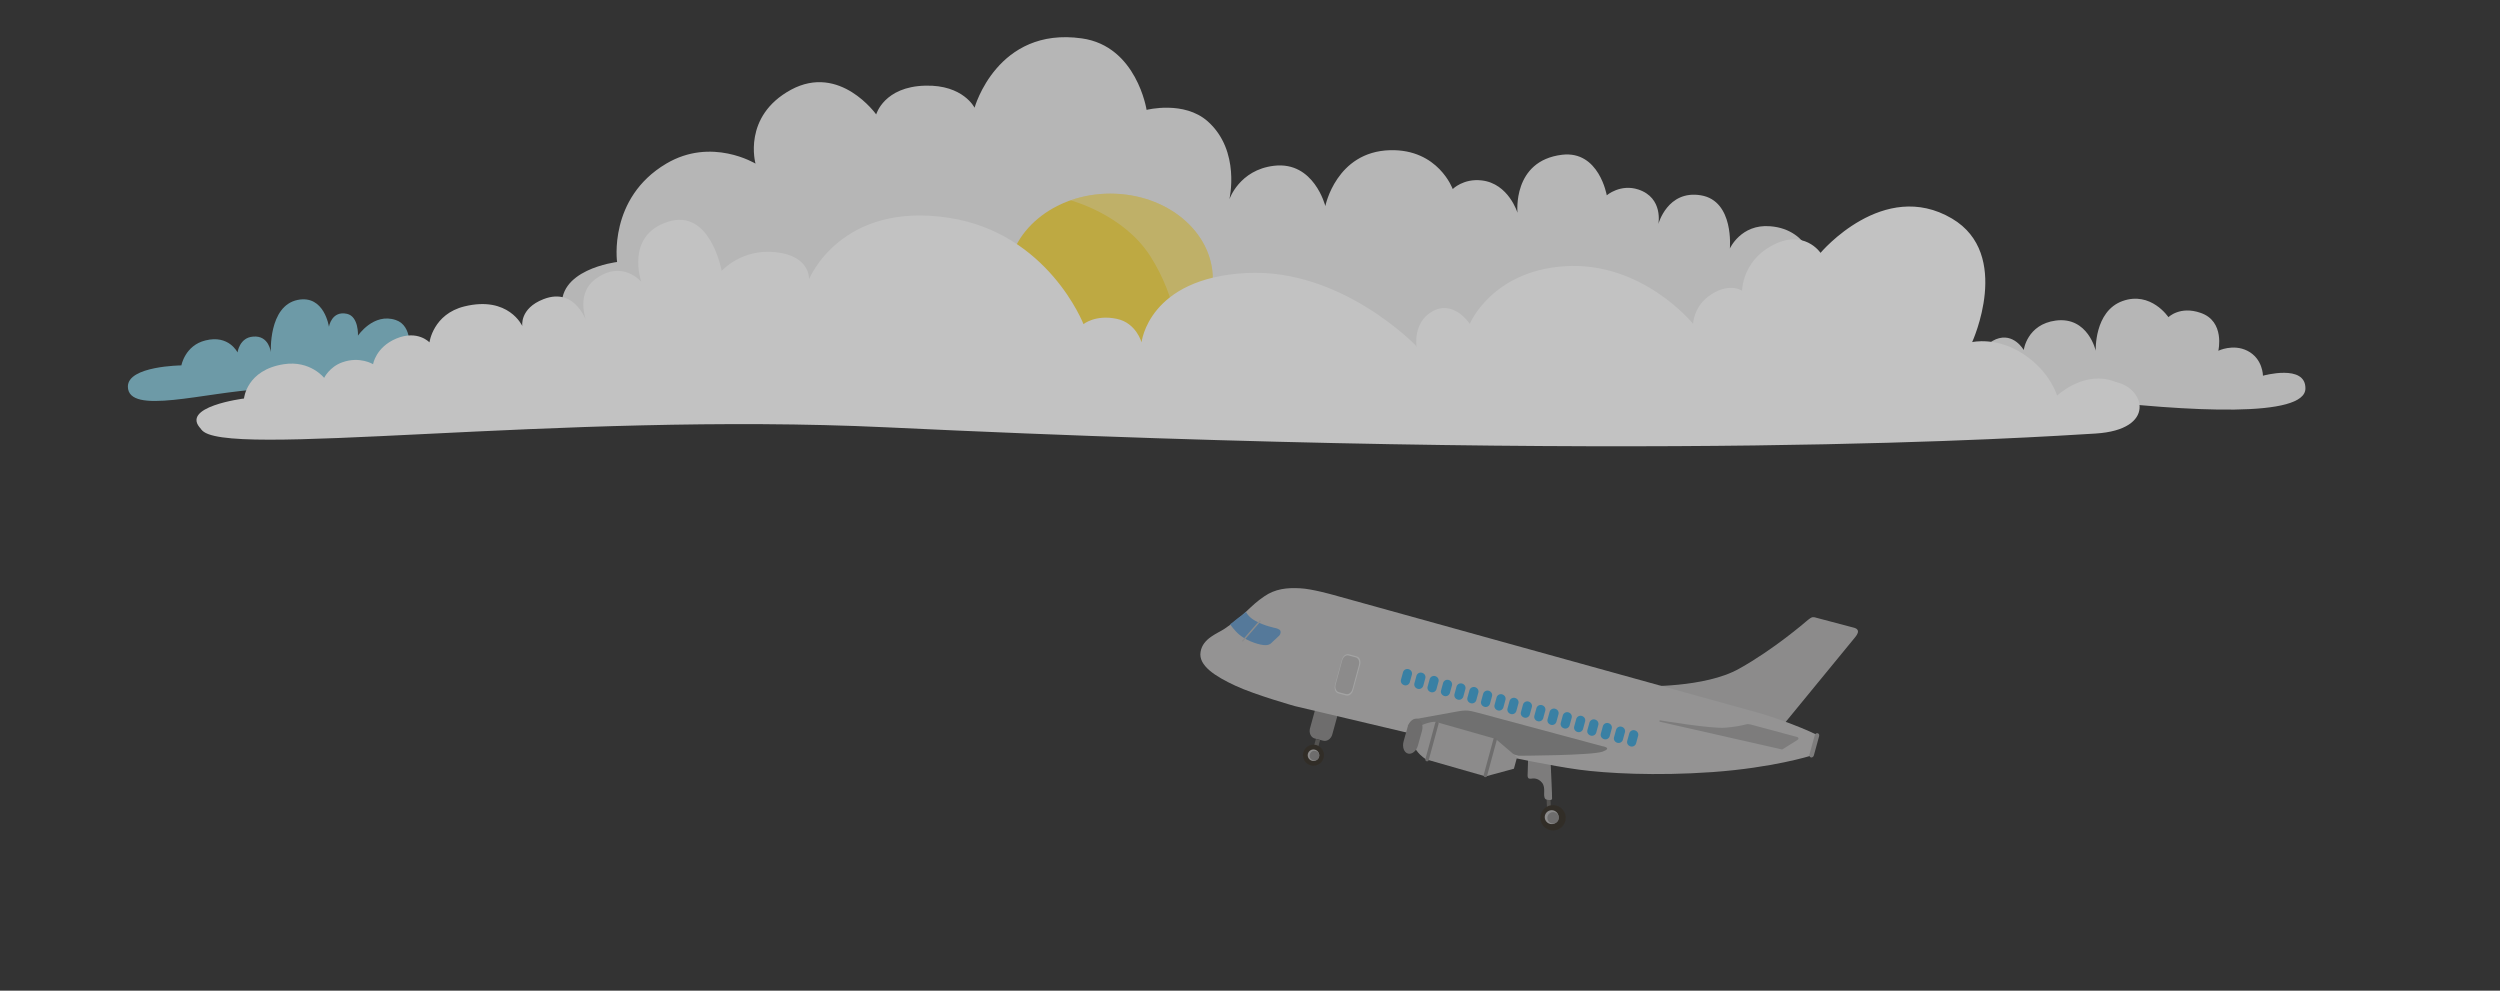 <?xml version="1.0" encoding="utf-8"?>
<!-- Generator: Adobe Illustrator 21.1.0, SVG Export Plug-In . SVG Version: 6.00 Build 0)  -->
<svg version="1.1" xmlns="http://www.w3.org/2000/svg" xmlns:xlink="http://www.w3.org/1999/xlink" x="0px" y="0px"
	 viewBox="0 0 1042 412.9" style="enable-background:new 0 0 1042 412.9;" xml:space="preserve">
<rect x="0" y="0" width="1042" height="412.9" fill="#333333" stroke="none"/>
<style type="text/css">
	.st0{fill:#D3F0FE;}
	.st1{fill:#B3B3B1;}
	.st2{opacity:0.7;}
	.st3{fill:#EEEEEE;}
	.st4{fill:#86C6D8;}
	.st5{fill:#FADB49;}
	.st6{opacity:0.3;fill:#FFFFFF;}
	.st7{fill:#FFFFFF;}
	.st8{opacity:0.6;fill:#FFFFFF;}
	.st9{opacity:0.5;fill:#FFFFFF;}
	.st10{opacity:0.6;}
	.st11{fill:#6B6966;}
	.st12{fill:#969594;}
	.st13{fill:#AFAEAE;}
	.st14{fill:#C8C7C7;}
	.st15{fill:#D5D4D4;}
	.st16{fill:#6CA9DF;}
	.st17{fill:#EFEFEF;}
	.st18{fill:#3EB4F0;}
	.st19{fill:#9A9A99;}
	.st20{fill:#312A20;}
	.st21{opacity:0.4;}
	.st22{fill:#55636B;}
	.st23{opacity:0.25;fill:#FFFFFF;}
	.st24{fill:#947659;}
	.st25{opacity:0.7;fill:#725846;}
	.st26{fill:#C56648;}
	.st27{opacity:0.3;fill:#85513E;}
	.st28{fill:#D5764A;}
	.st29{fill:#A95A46;}
	.st30{opacity:0.1;fill:#85513E;}
	.st31{opacity:0.1;fill:#FFFFFF;}
	.st32{opacity:0.2;fill:#FFFFFF;}
	.st33{fill:#73B55F;}
	.st34{opacity:0.8;fill:#97C35A;}
	.st35{opacity:0.3;fill:#68A89A;}
	.st36{fill:#383838;}
	.st37{fill:#304D56;}
	.st38{fill:#E1E1E1;}
	.st39{opacity:0.2;fill:#141414;}
	.st40{fill:#2D2D2D;}
	.st41{fill:#595651;}
	.st42{fill:#D0684A;}
	.st43{fill:#B45747;}
	.st44{fill:#4C82AD;}
	.st45{fill:#97C35A;}
	.st46{fill:#755FA3;}
	.st47{fill:#B480AA;}
	.st48{fill:#7B423C;}
	.st49{fill:#412927;}
	.st50{fill:#EAC683;}
	.st51{fill:#D8B172;}
	.st52{fill:#D4584D;}
	.st53{fill:#5D4837;}
	.st54{fill:#473321;}
	.st55{fill:#291D10;}
	.st56{fill:#D97153;}
	.st57{fill:#E8A754;}
	.st58{fill:#F2C856;}
	.st59{fill:#4E8960;}
	.st60{opacity:0.3;fill:#487A5D;}
	.st61{fill:#53AC72;}
	.st62{fill:#447158;}
	.st63{fill:#E08B44;}
	.st64{fill:#C67A47;}
	.st65{fill:#AC6647;}
	.st66{fill:#487A5D;}
	.st67{fill:#7F7E7C;}
	.st68{fill:#48443E;}
	.st69{fill:#AEAEAE;}
</style>
<g id="Layer_1">
</g>
<g id="Layer_22">
	<rect x="-2817.4" y="-751.3" class="st0" width="1920" height="778.5"/>
</g>
<g id="Layer_21">
	<rect x="-1059.2" y="-282.5" class="st1" width="1920" height="16.9"/>
</g>
<g id="Layer_20">
	<g class="st2">
		<path class="st3" d="M234.5,129.7c-3.4-17.4,22.7-20.5,22.7-20.5s-3.8-26.6,20.5-41c18.9-11.2,37.2,0,37.2,0s-5.6-19.7,14.8-30.8
			c20.4-11,35.5,10.3,35.5,10.3s3.2-11.6,20.5-12c15.8-0.4,20.5,9.2,20.5,9.2S415.6,11,450.9,16c22.9,3.2,27,29.8,27,29.8
			s15.6-4,25.5,4.8c13.8,12.3,9,32.5,9,32.5s4.1-12.3,18.6-14c16.7-2,21.4,16.8,21.4,16.8s4.5-22.7,27-23.3
			c20.1-0.5,26.1,16.2,26.1,16.2s4.4-4.5,12.1-3.6c11.2,1.3,14.9,13.5,14.9,13.5s-2.3-21.7,18.6-24.2c15.4-1.8,18.6,16.9,18.6,16.9
			s5.7-4.9,13.2-2.4c10.5,3.5,8.3,14.4,8.3,14.4s3.8-14.3,17.7-12c14,2.3,12.1,22.2,12.1,22.2s4.6-10.3,16.8-9.3
			c17,1.3,19.4,18.3,19.4,18.3s16.8-2.7,19.1,8.9c5.2,26.2-115.6,28.2-215,20.9c-87.3-6.3-182.2-7.2-232.3-0.9
			C278.3,147.9,238.7,151.3,234.5,129.7z"/>
		<path class="st4" d="M109.2,162.2c-23.8,1.2-55.9,11.1-55.9-1.1c0-8.6,22.3-8.8,22.3-8.8s1.5-8.3,10-10.4c9.8-2.5,13.4,5,13.4,5
			s0.8-6.2,6.5-6.6c6.7-0.6,7.4,6.6,7.4,6.6s-1.1-19.4,11.2-21.9c11.1-2.2,13,11.2,13,11.2s1.1-6.8,7.5-5.4c5,1.1,4.6,9.1,4.6,9.1
			s6.5-9.7,15.8-6.5c7.1,2.4,5.6,12.9,5.6,12.9s16.4-3.3,16.6,5.8c0.2,7.1-9.2,10.9-22.4,10.5C145.9,162,122.8,161.5,109.2,162.2z"
			/>
		<path class="st3" d="M843.5,145.9c0,0,1.3-10.7,13.4-12.3c13.4-1.7,16.6,12.6,16.6,12.6s-0.7-16.4,11.1-20.7
			c11.9-4.3,19.2,6.7,19.2,6.7s4.8-4.8,13.4-1.8c10.3,3.5,7.4,15.8,7.4,15.8s6.1-3,12.1,0c6.5,3.3,6.5,10.4,6.5,10.4
			s17.8-5,17.7,5.3c0,12.1-46.9,10-95.1,4.2c-33.8-4-56.6,5-58.6-4.6c-2.5-12.1,19.6-8.7,19.6-8.7s-2.6-8.2,5.1-11.4
			C839.3,138.4,843.5,145.9,843.5,145.9z"/>
		<ellipse class="st5" cx="462.8" cy="116.3" rx="42.7" ry="35.6"/>
		<path class="st6" d="M505.5,116.3c0,10.5-5.4,19.9-14,26.4c0,0-0.6-18.1-12.1-36c-11.2-17.5-33.2-23.2-33.2-23.2
			c5.1-1.8,10.7-2.8,16.6-2.8C486.4,80.7,505.5,96.7,505.5,116.3z"/>
		<path class="st7" d="M83.9,178.9c-9.5-9.4,17.8-12.8,17.8-12.8s1-11.9,16.6-14.3c11-1.7,16.8,5.7,16.8,5.7s2.2-4.6,7.6-6.5
			c7.3-2.6,12.8,0.8,12.8,0.8s1.1-7.1,9.7-10.7c8.9-3.7,13.8,1.6,13.8,1.6s1.5-11.8,14.6-15c18.4-4.5,24.1,8.2,24.1,8.2
			s-1.2-7.3,8.8-11.2c13.8-5.4,18.4,10.5,18.4,10.5s-5.7-12.2,3.3-18.9c11.3-8.3,19.1,1.2,19.1,1.2s-6.9-19.4,11.2-25.1
			c17.6-5.6,22.3,20.5,22.3,20.5s8.2-9.3,22.4-7.8c14.7,1.5,14,11.3,14,11.3s13.1-32.6,58.4-25.6c41.3,6.4,56,44.3,56,44.3
			s5-4.1,13.9-2.2c8.1,1.7,10.3,9.8,10.3,9.8s2.8-26.8,43.7-28.9c39.8-2.1,70.9,30.5,70.9,30.5s-1.5-9.8,6.4-14.4
			c9.1-5.3,15.8,5.1,15.8,5.1s9-21.8,39.1-24c32.7-2.4,54,24,54,24s0.1-7.6,7.7-12.4c7.8-4.9,12.7-1.4,12.7-1.4s0-12,12.2-18.7
			c13.6-7.5,20.5,2.9,20.5,2.9s26.2-31.2,54.8-14.3c25.2,14.9,8.4,51.5,8.4,51.5s10.2-2.4,21.4,5c11.2,7.4,14,17.3,14,17.3
			s9.9-9.4,21.6-6.6c12.1,2.9,16.5,18.7-9.6,20.6c-26,1.9-177.9,13.3-501.9-4.9C227.5,166.1,93.5,188.4,83.9,178.9z"/>
		<path class="st7" d="M83.9,178.9c-6-10.6,23.9-7.3,23.9-7.3s0.9-9.9,16.3-11.9c10.9-1.4,16.5,4.7,16.5,4.7s2.1-3.8,7.5-5.4
			c7.2-2.1,12.6,0.7,12.6,0.7s1.1-5.9,9.5-8.9c8.8-3.1,13.6,1.3,13.6,1.3s1.5-9.8,14.3-12.4c18.1-3.7,23.7,6.8,23.7,6.8
			s-1-5.5,8.7-9.3c10.6-4.1,18.1,8.7,18.1,8.7s-1.1-7.4,6.6-14.2c9.8-8.6,19-2.3,19-2.3s-5.9-15,7.4-19.1
			c17.2-5.3,18.5,16.8,18.5,16.8s11.5-7.5,25.5-6.3c14.4,1.3,13.8,9.3,13.8,9.3s12.9-27.1,57.5-21.3c40.7,5.3,51.5,37.4,51.5,37.4
			s8.5-4,17.3-2.4c8,1.4,12.2,8,12.2,8s0.7-22,41-23.8c39.2-1.7,74.6,24,74.6,24s-1.4-8.1,6.3-11.9c9-4.4,15.6,4.3,15.6,4.3
			s4-16.9,33.7-18.7c32.2-2,62.8,19.8,62.8,19.8s0.1-6.3,7.6-10.3c7.7-4,12.5-1.1,12.5-1.1s0-10,12-15.6c13.4-6.2,20.2,2.4,20.2,2.4
			s11.5-27.8,39.6-13.7c24.8,12.4,8.5,40.4,8.5,40.4s14.6,2.4,25.5,8.6c11,6.2,13.7,14.4,13.7,14.4s19-13.6,30.5-11.3
			c11.9,2.4,17,19.8-8.6,21.4c-25.6,1.5-185.1,12.6-504-2.6C231.6,171.6,91.2,191.7,83.9,178.9z"/>
	</g>
</g>
<g id="Layer_19">
	<path class="st8" d="M-643.7-228.9c-6-10.6,23.9-7.3,23.9-7.3s0.9-9.9,16.3-11.9c10.9-1.4,16.5,4.7,16.5,4.7s2.1-3.8,7.5-5.4
		c7.2-2.1,12.6,0.7,12.6,0.7s1.1-5.9,9.5-8.9c8.8-3.1,13.6,1.3,13.6,1.3s1.5-9.8,14.3-12.4c18.1-3.7,23.7,6.8,23.7,6.8
		s-1-5.5,8.7-9.3c10.6-4.1,18.1,8.7,18.1,8.7s-1.1-7.4,6.6-14.2c9.8-8.6,19-2.3,19-2.3s-5.9-15,7.4-19.1
		c17.2-5.3,18.5,16.8,18.5,16.8s11.5-7.5,25.5-6.3c14.4,1.3,13.8,9.3,13.8,9.3s12.9-27.1,57.5-21.3c40.7,5.3,51.5,37.4,51.5,37.4
		s8.5-4,17.3-2.4c8,1.4,12.2,8,12.2,8s0.7-22,41-23.8c39.2-1.7,74.6,24,74.6,24s-1.4-8.1,6.3-11.9c9-4.4,15.6,4.3,15.6,4.3
		s4-16.9,33.7-18.7c32.2-2,62.8,19.8,62.8,19.8s0.1-6.3,7.6-10.3c7.7-4,12.5-1.1,12.5-1.1s0-10,12-15.6c13.4-6.2,20.2,2.4,20.2,2.4
		s11.5-27.8,39.6-13.7c24.8,12.4,8.5,40.4,8.5,40.4s14.6,2.4,25.5,8.6c11,6.2,13.7,14.4,13.7,14.4s19-13.6,30.5-11.3
		c11.9,2.4,17,19.8-8.6,21.4c-25.6,1.5-185.1,12.6-504-2.6C-496.1-236.2-636.4-216.1-643.7-228.9z"/>
</g>
<g id="Layer_18">
	<path class="st9" d="M-569.9,401.3c0,0,1.3-10.7,13.4-12.3c13.4-1.7,16.6,12.6,16.6,12.6s-0.7-16.4,11.1-20.7
		c11.9-4.3,19.2,6.7,19.2,6.7s4.8-4.8,13.4-1.8c10.3,3.5,7.4,15.8,7.4,15.8s6.1-3,12.1,0c6.5,3.3,6.5,10.4,6.5,10.4s17.8-5,17.7,5.3
		c0,12.1-46.9,10-95.1,4.2c-33.8-4-56.6,5-58.6-4.6c-2.5-12.1,19.6-8.7,19.6-8.7s-2.6-8.2,5.1-11.4
		C-574.1,393.8-569.9,401.3-569.9,401.3z"/>
</g>
<g id="Layer_17">
	<g class="st10">
		
			<rect x="644.8" y="331.1" transform="matrix(0.999 -3.978084e-02 3.978084e-02 0.999 -12.774 25.946)" class="st11" width="1.6" height="5.6"/>
		<path class="st12" d="M555.3,306.1c-0.5,1.9-2.3,3.1-3.9,2.6l-3.4-0.9c-1.6-0.4-2.5-2.3-2-4.2l2.2-8c0.5-1.9,2.3-3.1,3.9-2.6
			l3.4,0.9c1.6,0.4,2.5,2.3,2,4.2L555.3,306.1z"/>
		<path class="st13" d="M646.3,317.7c0,0,0.7,14.9,0.6,15.3c-0.1,0.7-2.3,0.5-2.8,0c-1.2-1.3,0.4-4.6-1.4-6.8
			c-1.8-2.2-4.1-1.7-4.1-1.7s-1.1,0.2-1.5-0.1c-0.4-0.3-0.4-1.1-0.4-1.1l0.2-6.6L646.3,317.7z"/>
		<path class="st14" d="M684.8,286c0,0,25.8,0.8,40.1-7.3c14.4-8,27.8-19.6,27.8-19.6s1.6-1.4,2.3-1.7c0.9-0.4,2.1,0.1,2.1,0.1
			l15.5,4.1c0,0,1.7,0.3,1.8,1.5c0.1,1-1.1,2.4-1.1,2.4l-31,37.8L684.8,286z"/>
		<path class="st15" d="M510.5,262c9-6.1,10.3-9.3,16.4-13.4c4.6-3.2,9.5-3.7,15-3.4c4.8,0.2,13.6,2.7,13.6,2.7l177,49.1
			c0,0,4.7,1.2,13.5,4.5c7.4,2.8,11.1,4.7,11.1,4.7l-2.4,8.8c0,0-15.8,5-40.9,6.8c-24,1.7-44.3,0.5-55.6-1
			c-11.8-1.6-28.9-5.3-28.9-5.3l-89.6-21.2c0,0-16.4-4.6-24.8-8.5c-8.4-3.9-15.5-8.4-14.5-14.1C501.3,266,507.6,264,510.5,262z"/>
		<path class="st13" d="M756,314.9c-0.2,0.6-0.7,0.9-1.2,0.8l0,0c-0.5-0.1-0.8-0.7-0.6-1.3l2.2-8c0.2-0.6,0.7-0.9,1.2-0.8l0,0
			c0.5,0.1,0.8,0.7,0.6,1.3L756,314.9z"/>
		<path class="st16" d="M519.3,255c0,0,0.9,2.1,3.8,3.7c3.6,2.1,8.6,3.1,8.6,3.1s1.8,0.4,2,1.2c0.3,1.3-0.7,2.1-0.7,2.1l-3.1,2.9
			c0,0-0.7,0.9-2.4,0.9c-1.9,0.1-7.4-1.4-11-4.4c-2.1-1.8-3.8-4.3-3.8-4.3s1.7-1.2,3.3-2.6C517.7,256.5,519.3,255,519.3,255z"/>
		
			<rect x="515.8" y="262.8" transform="matrix(0.657 -0.754 0.754 0.657 -19.477 483.381)" class="st14" width="11.5" height="0.6"/>
		<path class="st17" d="M564,287.6c-0.4,1.6-1.7,2.6-2.9,2.3l-3.3-0.9c-1.2-0.3-1.8-1.9-1.4-3.4l2.9-10.6c0.4-1.6,1.7-2.6,2.9-2.3
			l3.3,0.9c1.2,0.3,1.8,1.9,1.4,3.4L564,287.6z"/>
		<path class="st14" d="M563.7,287.2c-0.4,1.5-1.6,2.4-2.7,2.1l-3-0.8c-1.1-0.3-1.7-1.7-1.3-3.2l2.7-10c0.4-1.5,1.6-2.4,2.7-2.1
			l3,0.8c1.1,0.3,1.7,1.7,1.3,3.2L563.7,287.2z"/>
		<path class="st18" d="M587.6,284.4c-0.3,0.9-1.3,1.5-2.3,1.2l0,0c-1-0.3-1.6-1.2-1.4-2.2l0.9-3.3c0.3-0.9,1.3-1.5,2.3-1.2l0,0
			c1,0.3,1.6,1.2,1.4,2.2L587.6,284.4z"/>
		<path class="st18" d="M593.2,285.9c-0.3,0.9-1.3,1.5-2.3,1.2l0,0c-1-0.3-1.6-1.2-1.4-2.2l0.9-3.3c0.3-0.9,1.3-1.5,2.3-1.2l0,0
			c1,0.3,1.6,1.2,1.4,2.2L593.2,285.9z"/>
		<path class="st18" d="M598.7,287.3c-0.3,0.9-1.3,1.5-2.3,1.2l0,0c-1-0.3-1.6-1.2-1.4-2.2l0.9-3.3c0.3-0.9,1.3-1.5,2.3-1.2l0,0
			c1,0.3,1.6,1.2,1.4,2.2L598.7,287.3z"/>
		<path class="st18" d="M604.3,288.9c-0.3,0.9-1.3,1.5-2.3,1.2l0,0c-1-0.3-1.6-1.2-1.4-2.2l0.9-3.3c0.3-0.9,1.3-1.5,2.3-1.2l0,0
			c1,0.3,1.6,1.2,1.4,2.2L604.3,288.9z"/>
		<path class="st18" d="M609.9,290.4c-0.3,0.9-1.3,1.5-2.3,1.2l0,0c-1-0.3-1.6-1.2-1.4-2.2l0.9-3.3c0.3-0.9,1.3-1.5,2.3-1.2l0,0
			c1,0.3,1.6,1.2,1.4,2.2L609.9,290.4z"/>
		<path class="st18" d="M615.3,291.9c-0.3,0.9-1.3,1.5-2.3,1.2l0,0c-1-0.3-1.6-1.2-1.4-2.2l0.9-3.3c0.3-0.9,1.3-1.5,2.3-1.2l0,0
			c1,0.3,1.6,1.2,1.4,2.2L615.3,291.9z"/>
		<path class="st18" d="M621,293.4c-0.3,0.9-1.3,1.5-2.3,1.2l0,0c-1-0.3-1.6-1.2-1.4-2.2l0.9-3.3c0.3-0.9,1.3-1.5,2.3-1.2l0,0
			c1,0.3,1.6,1.2,1.4,2.2L621,293.4z"/>
		<path class="st18" d="M626.6,294.9c-0.3,0.9-1.3,1.5-2.3,1.2l0,0c-1-0.3-1.6-1.2-1.4-2.2l0.9-3.3c0.3-0.9,1.3-1.5,2.3-1.2l0,0
			c1,0.3,1.6,1.2,1.4,2.2L626.6,294.9z"/>
		<path class="st18" d="M632,296.4c-0.3,0.9-1.3,1.5-2.3,1.2l0,0c-1-0.3-1.6-1.2-1.4-2.2l0.9-3.3c0.3-0.9,1.3-1.5,2.3-1.2l0,0
			c1,0.3,1.6,1.2,1.4,2.2L632,296.4z"/>
		<path class="st18" d="M637.6,297.9c-0.3,0.9-1.3,1.5-2.3,1.2l0,0c-1-0.3-1.6-1.2-1.4-2.2l0.9-3.3c0.3-0.9,1.3-1.5,2.3-1.2l0,0
			c1,0.3,1.6,1.2,1.4,2.2L637.6,297.9z"/>
		<path class="st18" d="M643.2,299.4c-0.3,0.9-1.3,1.5-2.3,1.2l0,0c-1-0.3-1.6-1.2-1.4-2.2l0.9-3.3c0.3-0.9,1.3-1.5,2.3-1.2l0,0
			c1,0.3,1.6,1.2,1.4,2.2L643.2,299.4z"/>
		<path class="st18" d="M648.7,300.9c-0.3,0.9-1.3,1.5-2.3,1.2l0,0c-1-0.3-1.6-1.2-1.4-2.2l0.9-3.3c0.3-0.9,1.3-1.5,2.3-1.2l0,0
			c1,0.3,1.6,1.2,1.4,2.2L648.7,300.9z"/>
		<path class="st18" d="M654.2,302.4c-0.3,0.9-1.3,1.5-2.3,1.2l0,0c-1-0.3-1.6-1.2-1.4-2.2l0.9-3.3c0.3-0.9,1.3-1.5,2.3-1.2l0,0
			c1,0.3,1.6,1.2,1.4,2.2L654.2,302.4z"/>
		<path class="st18" d="M659.8,303.9c-0.3,0.9-1.3,1.5-2.3,1.2l0,0c-1-0.3-1.6-1.2-1.4-2.2l0.9-3.3c0.3-0.9,1.3-1.5,2.3-1.2l0,0
			c1,0.3,1.6,1.2,1.4,2.2L659.8,303.9z"/>
		<path class="st18" d="M665.3,305.4c-0.3,0.9-1.3,1.5-2.3,1.2l0,0c-1-0.3-1.6-1.2-1.4-2.2l0.9-3.3c0.3-0.9,1.3-1.5,2.3-1.2l0,0
			c1,0.3,1.6,1.2,1.4,2.2L665.3,305.4z"/>
		<path class="st18" d="M670.9,306.9c-0.3,0.9-1.3,1.5-2.3,1.2l0,0c-1-0.3-1.6-1.2-1.4-2.2l0.9-3.3c0.3-0.9,1.3-1.5,2.3-1.2l0,0
			c1,0.3,1.6,1.2,1.4,2.2L670.9,306.9z"/>
		<path class="st18" d="M676.4,308.4c-0.3,0.9-1.3,1.5-2.3,1.2l0,0c-1-0.3-1.6-1.2-1.4-2.2l0.9-3.3c0.3-0.9,1.3-1.5,2.3-1.2l0,0
			c1,0.3,1.6,1.2,1.4,2.2L676.4,308.4z"/>
		<path class="st18" d="M681.9,309.9c-0.3,0.9-1.3,1.5-2.3,1.2l0,0c-1-0.3-1.6-1.2-1.4-2.2l0.9-3.3c0.3-0.9,1.3-1.5,2.3-1.2l0,0
			c1,0.3,1.6,1.2,1.4,2.2L681.9,309.9z"/>
		<path class="st13" d="M691.7,300.2c0,0,21.5,3.6,27.4,3.1c3.9-0.3,6.8-0.9,8.3-1.3c0.7-0.2,0.9-0.2,1.2-0.2c0.3,0,1.2,0.2,1.2,0.2
			l19.3,5.2c0,0,0.4,0.1,0.5,0.5c0.1,0.4-0.4,0.7-0.4,0.7l-6.4,4l-51.1-11.6L691.7,300.2z"/>
		<path class="st19" d="M589.4,299.8l18.8-3.4c0,0,2.3-0.4,3.8-0.2c1.2,0.1,4.1,0.9,4.1,0.9l51.7,13.9c0,0,4.6,0.7,0.1,2.3
			c-4.5,1.6-34.9,1.7-34.9,1.7l-46.3-12.5L589.4,299.8z"/>
		<path class="st14" d="M590.4,303.4l-1.6,5.9c0,0,0.5,2,1.6,3.5c1.7,2.4,4,3.7,4,3.7l24.8,7.1l11.8-3.2l1.3-4.8l-8.9-7.6l-24.9-7.1
			c0,0-1.3-0.4-5.1,1C591.1,302.9,590.4,303.4,590.4,303.4z"/>
		<path class="st12" d="M619.8,323.4c-0.1,0.4-0.5,0.6-0.9,0.5l0,0c-0.4-0.1-0.6-0.5-0.5-0.9l4.1-15.1c0.1-0.4,0.5-0.6,0.9-0.5l0,0
			c0.4,0.1,0.6,0.5,0.5,0.9L619.8,323.4z"/>
		<path class="st12" d="M591,310.7c-0.6,2.3-2.5,3.8-4.1,3.4l0,0c-1.7-0.4-2.5-2.7-1.9-5l1.7-6.1c0.6-2.3,2.5-3.8,4.1-3.4l0,0
			c1.7,0.4,2.5,2.7,1.9,5L591,310.7z"/>
		<path class="st12" d="M595.5,316.8c-0.1,0.4-0.5,0.6-0.9,0.5l0,0c-0.4-0.1-0.6-0.5-0.5-0.9l4.1-15.1c0.1-0.4,0.5-0.6,0.9-0.5l0,0
			c0.4,0.1,0.6,0.5,0.5,0.9L595.5,316.8z"/>
		
			<rect x="547.4" y="309" transform="matrix(0.261 -0.965 0.965 0.261 106.485 758.988)" class="st11" width="3.5" height="1.8"/>
		
			<ellipse transform="matrix(0.261 -0.965 0.965 0.261 100.691 761.234)" class="st20" cx="547.8" cy="314.8" rx="4.4" ry="4.4"/>
		
			<ellipse transform="matrix(0.261 -0.965 0.965 0.261 100.699 761.242)" class="st14" cx="547.8" cy="314.8" rx="2.4" ry="2.4"/>
		<ellipse transform="matrix(0.262 -0.965 0.965 0.262 100.561 761.105)" class="st12" cx="547.8" cy="314.8" rx="2" ry="2"/>
		
			<ellipse transform="matrix(0.262 -0.965 0.965 0.262 149.1 876.073)" class="st20" cx="647.1" cy="340.6" rx="5.3" ry="5.3"/>
		
			<ellipse transform="matrix(0.261 -0.965 0.965 0.261 149.175 876.142)" class="st14" cx="647.1" cy="340.6" rx="2.9" ry="2.9"/>
		
			<ellipse transform="matrix(0.262 -0.965 0.965 0.262 149.117 876.089)" class="st12" cx="647.1" cy="340.6" rx="2.4" ry="2.4"/>
	</g>
</g>
<g id="Layer_16">
	<g class="st21">
		
			<rect x="-1090.9" y="356" transform="matrix(0.488 -0.873 0.873 0.488 -868.618 -767.978)" class="st11" width="3.8" height="1.1"/>
		<path class="st12" d="M-1026.9,367.3c-0.3,1.3,0.4,2.5,1.5,2.7l2.3,0.5c1.1,0.2,2.2-0.6,2.5-1.9l1.1-5.4c0.3-1.3-0.4-2.5-1.5-2.7
			l-2.3-0.5c-1.1-0.2-2.2,0.6-2.5,1.9L-1026.9,367.3z"/>
		<path class="st13" d="M-1084.6,346.6c0,0-4.9,8.7-5,8.9c-0.1,0.4,1.2,1,1.7,0.9c1.1-0.4,1.2-2.9,2.9-3.6c1.8-0.7,3,0.2,3,0.2
			s0.6,0.5,0.9,0.4c0.4-0.1,0.6-0.5,0.6-0.5l1.9-4L-1084.6,346.6z"/>
		<path class="st14" d="M-1097.9,316.1c0,0-15.6-7.3-21.7-16.5c-6.1-9.1-10.6-20.1-10.6-20.1s-0.5-1.4-0.9-1.7
			c-0.4-0.5-1.3-0.6-1.3-0.6l-10.4-2.2c0,0-1.1-0.3-1.5,0.3c-0.3,0.5-0.1,1.8-0.1,1.8l7,31.9L-1097.9,316.1z"/>
		<path class="st15" d="M-986.9,354.5c-3.5-6.4-3.3-8.6-5.7-12.9c-1.8-3.3-4.6-5.1-7.9-6.6c-2.9-1.3-8.9-2.5-8.9-2.5l-120.2-24.2
			c0,0-3.2-0.7-9.4-1.4c-5.3-0.6-8-0.5-8-0.5l-1.2,5.9c0,0,7.9,7.8,22.3,16.4c13.8,8.3,26.2,13.7,33.4,16.2
			c7.5,2.6,18.8,5.6,18.8,5.6l59.7,14.4c0,0,11.2,2.2,17.3,2.4c6.2,0.2,11.8-0.3,12.9-4C-982.6,359.7-985.7,356.6-986.9,354.5z"/>
		<path class="st13" d="M-1149,311.8c-0.1,0.4,0.1,0.8,0.5,0.8l0,0c0.3,0.1,0.7-0.2,0.8-0.6l1.1-5.4c0.1-0.4-0.1-0.8-0.5-0.8l0,0
			c-0.3-0.1-0.7,0.2-0.8,0.6L-1149,311.8z"/>
		<path class="st16" d="M-990,347.7c0,0-1.2,0.9-3.4,1.1c-2.7,0.1-6-0.8-6-0.8s-1.2-0.3-1.6,0.1c-0.6,0.7-0.2,1.5-0.2,1.5l0.9,2.7
			c0,0,0.2,0.7,1.1,1.3c1.1,0.6,4.8,1.4,7.9,0.7c1.8-0.4,3.5-1.4,3.5-1.4s-0.7-1.3-1.2-2.5C-989.5,349.1-990,347.7-990,347.7z"/>
		
			<rect x="-994" y="348" transform="matrix(0.969 -0.247 0.247 0.969 -117.743 -234.643)" class="st14" width="0.4" height="7.7"/>
		<path class="st17" d="M-1026.4,353.6c-0.2,1.1,0.3,2.1,1.1,2.2l2.2,0.5c0.8,0.2,1.6-0.6,1.9-1.6l1.5-7.2c0.2-1.1-0.3-2.1-1.1-2.2
			l-2.2-0.5c-0.8-0.2-1.6,0.6-1.9,1.6L-1026.4,353.6z"/>
		<path class="st14" d="M-1026.2,353.4c-0.2,1,0.2,1.9,1,2.1l2.1,0.4c0.7,0.2,1.5-0.5,1.7-1.5l1.4-6.8c0.2-1-0.2-1.9-1-2.1l-2.1-0.4
			c-0.7-0.2-1.5,0.5-1.7,1.5L-1026.2,353.4z"/>
		<path class="st18" d="M-1039.5,344.5c-0.1,0.6,0.3,1.2,1,1.4l0,0c0.7,0.1,1.3-0.3,1.5-0.9l0.5-2.2c0.1-0.6-0.3-1.2-1-1.4l0,0
			c-0.7-0.1-1.3,0.3-1.5,0.9L-1039.5,344.5z"/>
		<path class="st18" d="M-1043.3,343.7c-0.1,0.6,0.3,1.3,1,1.4l0,0c0.7,0.1,1.3-0.3,1.5-0.9l0.5-2.2c0.1-0.6-0.3-1.3-1-1.4l0,0
			c-0.7-0.1-1.3,0.3-1.5,0.9L-1043.3,343.7z"/>
		<path class="st18" d="M-1047,343c-0.1,0.6,0.3,1.3,1,1.4l0,0c0.7,0.1,1.3-0.3,1.5-0.9l0.5-2.2c0.1-0.6-0.3-1.3-1-1.4l0,0
			c-0.7-0.1-1.3,0.3-1.5,0.9L-1047,343z"/>
		<path class="st18" d="M-1050.8,342.2c-0.1,0.6,0.3,1.3,1,1.4l0,0c0.7,0.1,1.3-0.3,1.5-0.9l0.5-2.2c0.1-0.6-0.3-1.2-1-1.4l0,0
			c-0.7-0.1-1.3,0.3-1.5,0.9L-1050.8,342.2z"/>
		<path class="st18" d="M-1054.6,341.4c-0.1,0.6,0.3,1.2,1,1.4l0,0c0.7,0.1,1.3-0.3,1.5-0.9l0.5-2.2c0.1-0.6-0.3-1.2-1-1.4l0,0
			c-0.7-0.1-1.3,0.3-1.5,0.9L-1054.6,341.4z"/>
		<path class="st18" d="M-1058.3,340.6c-0.1,0.6,0.3,1.3,1,1.4l0,0c0.7,0.1,1.3-0.3,1.5-0.9l0.5-2.2c0.1-0.6-0.3-1.2-1-1.4l0,0
			c-0.7-0.1-1.3,0.3-1.5,0.9L-1058.3,340.6z"/>
		<path class="st18" d="M-1062.1,339.8c-0.1,0.6,0.3,1.3,1,1.4l0,0c0.7,0.1,1.3-0.3,1.5-0.9l0.5-2.2c0.1-0.6-0.3-1.3-1-1.4l0,0
			c-0.7-0.1-1.3,0.3-1.5,0.9L-1062.1,339.8z"/>
		<path class="st18" d="M-1065.9,339c-0.1,0.6,0.3,1.3,1,1.4l0,0c0.7,0.1,1.3-0.3,1.5-0.9l0.5-2.2c0.1-0.6-0.3-1.3-1-1.4l0,0
			c-0.7-0.1-1.3,0.3-1.5,0.9L-1065.9,339z"/>
		<path class="st18" d="M-1069.6,338.3c-0.1,0.6,0.3,1.3,1,1.4l0,0c0.7,0.1,1.3-0.3,1.5-0.9l0.5-2.2c0.1-0.6-0.3-1.3-1-1.4l0,0
			c-0.7-0.1-1.3,0.3-1.5,0.9L-1069.6,338.3z"/>
		<path class="st18" d="M-1073.4,337.5c-0.1,0.6,0.3,1.2,1,1.4l0,0c0.7,0.1,1.3-0.3,1.5-0.9l0.5-2.2c0.1-0.6-0.3-1.3-1-1.4l0,0
			c-0.7-0.1-1.3,0.3-1.5,0.9L-1073.4,337.5z"/>
		<path class="st18" d="M-1077.2,336.7c-0.1,0.6,0.3,1.3,1,1.4l0,0c0.7,0.1,1.3-0.3,1.5-0.9l0.5-2.2c0.1-0.6-0.3-1.3-1-1.4l0,0
			c-0.7-0.1-1.3,0.3-1.5,0.9L-1077.2,336.7z"/>
		<path class="st18" d="M-1080.9,335.9c-0.1,0.6,0.3,1.3,1,1.4l0,0c0.7,0.1,1.3-0.3,1.5-0.9l0.5-2.2c0.1-0.6-0.3-1.2-1-1.4l0,0
			c-0.7-0.1-1.3,0.3-1.5,0.9L-1080.9,335.9z"/>
		<path class="st18" d="M-1084.6,335.1c-0.1,0.6,0.3,1.3,1,1.4l0,0c0.7,0.1,1.3-0.3,1.5-0.9l0.5-2.2c0.1-0.6-0.3-1.3-1-1.4l0,0
			c-0.7-0.1-1.3,0.3-1.5,0.9L-1084.6,335.1z"/>
		<path class="st18" d="M-1088.4,334.3c-0.1,0.6,0.3,1.2,1,1.4l0,0c0.7,0.1,1.3-0.3,1.5-0.9l0.5-2.2c0.1-0.6-0.3-1.2-1-1.4l0,0
			c-0.7-0.1-1.3,0.3-1.5,0.9L-1088.4,334.3z"/>
		<path class="st18" d="M-1092.1,333.6c-0.1,0.6,0.3,1.2,1,1.4l0,0c0.7,0.1,1.3-0.3,1.5-0.9l0.5-2.2c0.1-0.6-0.3-1.2-1-1.4l0,0
			c-0.7-0.1-1.3,0.3-1.5,0.9L-1092.1,333.6z"/>
		<path class="st18" d="M-1095.9,332.8c-0.1,0.6,0.3,1.3,1,1.4l0,0c0.7,0.1,1.3-0.3,1.5-0.9l0.5-2.2c0.1-0.6-0.3-1.3-1-1.4l0,0
			c-0.7-0.1-1.3,0.3-1.5,0.9L-1095.9,332.8z"/>
		<path class="st18" d="M-1099.7,332c-0.1,0.6,0.3,1.3,1,1.4l0,0c0.7,0.1,1.3-0.3,1.5-0.9l0.5-2.2c0.1-0.6-0.3-1.3-1-1.4l0,0
			c-0.7-0.1-1.3,0.3-1.5,0.9L-1099.7,332z"/>
		<path class="st18" d="M-1103.4,331.2c-0.1,0.6,0.3,1.3,1,1.4l0,0c0.7,0.1,1.3-0.3,1.5-0.9l0.5-2.2c0.1-0.6-0.3-1.3-1-1.4l0,0
			c-0.7-0.1-1.3,0.3-1.5,0.9L-1103.4,331.2z"/>
		<path class="st13" d="M-1106.3,322.5c0,0-13.9-4.4-17.3-6.4c-2.3-1.4-3.8-2.6-4.5-3.3c-0.4-0.3-0.5-0.4-0.6-0.5
			c-0.2-0.1-0.8-0.2-0.8-0.2l-13.1-2.7c0,0-0.3,0-0.4,0.1c-0.1,0.2,0,0.5,0,0.5l2.6,4.3l33.9,8.5L-1106.3,322.5z"/>
		<path class="st19" d="M-1045.3,353.1l-10.2-7.7c0,0-1.3-0.9-2.2-1.3c-0.8-0.3-2.7-0.7-2.7-0.7l-35-7.3c0,0-2.9-1-0.8,1.3
			c2.2,2.3,20.3,11.6,20.3,11.6l31.3,6.5L-1045.3,353.1z"/>
		<path class="st14" d="M-1047,355l-0.8,4c0,0-0.9,1-2,1.6c-1.7,0.9-3.5,1-3.5,1l-16.9-3.3l-6.1-5.5l0.7-3.2l7.6-1.8l17,3.3
			c0,0,0.9,0.2,2.7,2.2C-1047.2,354.5-1047,355-1047,355z"/>
		<path class="st12" d="M-1070.5,358.1c-0.1,0.3,0.1,0.5,0.4,0.6l0,0c0.3,0.1,0.5-0.1,0.6-0.4l2.1-10.2c0.1-0.3-0.1-0.5-0.4-0.6l0,0
			c-0.3-0.1-0.5,0.1-0.6,0.4L-1070.5,358.1z"/>
		<path class="st12" d="M-1049.5,359.2c-0.3,1.6,0.3,3,1.4,3.3l0,0c1.1,0.2,2.3-0.8,2.6-2.4l0.9-4.1c0.3-1.6-0.3-3-1.4-3.3l0,0
			c-1.1-0.2-2.3,0.8-2.6,2.4L-1049.5,359.2z"/>
		<path class="st12" d="M-1054.1,361.5c-0.1,0.3,0.1,0.5,0.4,0.6l0,0c0.3,0.1,0.5-0.1,0.6-0.4l2.1-10.2c0.1-0.3-0.1-0.5-0.4-0.6l0,0
			c-0.3-0.1-0.5,0.1-0.6,0.4L-1054.1,361.5z"/>
		
			<rect x="-1025.5" y="370.8" transform="matrix(0.203 -0.979 0.979 0.203 -1179.895 -707.002)" class="st11" width="2.3" height="1.2"/>
		
			<ellipse transform="matrix(0.204 -0.979 0.979 0.204 -1183.045 -705.131)" class="st20" cx="-1025" cy="374.7" rx="2.9" ry="2.9"/>
		
			<ellipse transform="matrix(0.204 -0.979 0.979 0.204 -1182.691 -705.181)" class="st14" cx="-1025" cy="374.7" rx="1.6" ry="1.6"/>
		
			<ellipse transform="matrix(0.204 -0.979 0.979 0.204 -1183.187 -705.109)" class="st12" cx="-1025" cy="374.7" rx="1.3" ry="1.3"/>
		
			<ellipse transform="matrix(0.204 -0.979 0.979 0.204 -1222.156 -782.309)" class="st20" cx="-1091.9" cy="360" rx="3.5" ry="3.5"/>
		
			<ellipse transform="matrix(0.204 -0.979 0.979 0.204 -1221.724 -782.358)" class="st14" cx="-1091.9" cy="360" rx="1.9" ry="1.9"/>
		
			<ellipse transform="matrix(0.203 -0.979 0.979 0.203 -1222.23 -782.3)" class="st12" cx="-1091.9" cy="360" rx="1.6" ry="1.6"/>
	</g>
</g>
<g id="Layer_15">
	<rect x="-805.1" y="1013.1" class="st22" width="1920" height="301.5"/>
</g>
<g id="Layer_14">
	<polygon class="st23" points="-878.7,412.9 -1081.5,412.9 -1309.7,1174.4 -1106.9,1174.4 	"/>
</g>
<g id="Layer_13">
	<polygon class="st23" points="843.2,-942.2 499.7,-942.2 271.5,-180.7 615,-180.7 	"/>
</g>
<g id="Layer_12">
	<polygon class="st23" points="-689.8,-698.5 -773.2,-698.5 -1001.3,63 -918,63 	"/>
</g>
<g id="Layer_11">
	<rect x="-1558" y="185.5" class="st1" width="16.9" height="769"/>
</g>
<g id="Layer_10">
	<rect x="-1350.9" y="244.1" class="st1" width="16.9" height="769"/>
</g>
<g id="Layer_9">
	<g>
		<g>
			<rect x="-164.7" y="580.8" class="st24" width="11.4" height="44.5"/>
			<polygon class="st25" points="-164.7,609.4 -164.7,580.8 -153.2,580.8 -153.2,592.9 			"/>
		</g>
		<polygon class="st26" points="-128.4,707.7 -191.6,707.7 -200.6,623.2 -119.3,623.2 		"/>
		<polygon class="st27" points="-196.6,660.3 -200.6,623.2 -119.3,623.2 -122.4,652 		"/>
		<path class="st28" d="M-117.9,644.1c0,1.1-0.9,2-2,2H-200c-1.1,0-2-0.9-2-2v-25.3c0-1.1,0.9-2,2-2h80.2c1.1,0,2,0.9,2,2V644.1z"/>
		<path class="st29" d="M-126.6,707.7c0,1-0.8,1.8-1.8,1.8h-63.2c-1,0-1.8-0.8-1.8-1.8l0,0c0-1,0.8-1.8,1.8-1.8h63.2
			C-127.4,705.8-126.6,706.7-126.6,707.7L-126.6,707.7z"/>
		<path class="st30" d="M-202,618.8c0-1.1,0.9-2,2-2h80.2c1.1,0,2,0.9,2,2H-202z"/>
		<polygon class="st31" points="-140,705.8 -176.1,705.8 -181.6,646.1 -181.6,616.9 -134.5,616.9 -134.5,646.1 		"/>
		<g>
			
				<ellipse transform="matrix(0.871 -0.491 0.491 0.871 -306.832 13.409)" class="st32" cx="-127.9" cy="591.1" rx="5.3" ry="5.9"/>
		</g>
		<path class="st33" d="M-180.3,583.8c0,0-1.2,2.5-5.3,3.1c-1.7,0.2-3.7,0-3.7,0s1.1,9.2-3.1,9.8c-4.2,0.6-4.7-12.8-4.7-12.8
			s-1.3,2.5-5,3.4c-3.8,0.9-6.2-0.3-6.2-0.3s-3.6,8.4-7,8.3c-3.4-0.2,1.4-9.7,1.4-9.7s-3.4,3.1-6.4,2c-3.1-1.1-3.1-6.6-3.1-6.6
			s-7.3,8.7-10.3,7.9c-3.1-0.8,5.3-10.3,5.3-10.3s-2.5-0.8-3.4-4.7c-0.8-3.9,2.2-3.4,2.2-3.4s-11.4,2.8-10.6-1.4
			c0.8-4.2,12.8-5.3,12.8-5.3s-4.2,0.6-6.4-3.8c-1.5-3.1-0.9-9.1-0.9-9.1s-4.5,7-8.7,4.7c-4.2-2.2,1.4-8.4,1.4-8.4s-8.1,4.7-10.1,0
			c-2-4.7,6.1-7,6.1-7s-2.1-2.5-1.4-7c0.5-2.8,3.6-4.7,3.6-4.7s-8,2.5-8.7-1.7c-0.4-2.3,7-3.9,7-3.9s-6.4-1.1-5.3-4.5
			s7.8-4.5,7.8-4.5s-5.9-2.2-4.7-6.4c1.3-4.7,13.1-2.5,13.1-2.5s-9.2-1.2-7.8-5c0.8-2,8.1,0,8.1,0s-7-3.1-6.4-6.4
			c0.6-3.4,8.4-2.5,8.4-2.5s-4.2-2.8-4.2-6.4c0-3.6,6.7-2.8,6.7-2.8s-6.4-3.6-3.6-5.3c2.8-1.7,6.7,0,6.7,0s-0.5-3.9,4.7-9.2
			c0,0-9,8.5-11.4,5.3c-2.5-3.2,4.2-8.1,4.2-8.1s-9.9,2.1-10.6-2c-0.6-3.4,9.2-3.9,9.2-3.9s-8.8-2.3-7.3-6.4c1.2-3.4,9.5,0,9.5,0
			s-5.6-6.9-2.5-10.1c2.4-2.4,9.8,2.5,9.8,2.5s-6.4-3.4-4.5-6.7c1.5-2.6,9.1,1.7,9.1,1.7s-8.8-5.1-7.7-8.9c1.1-3.7,7.7-1.1,7.7-1.1
			s-8.3-9.7-3.7-12.6c2.8-1.8,5.9,6.1,5.9,6.1s-1.1-5.6,2.8-6.3c2.6-0.5,5.3,3.7,5.3,3.7s-4.1-6.1-2.8-9.2c1.5-3.7,6.7-2,6.7-2
			s-7.9-8.6-3.9-13.4c2.7-3.3,9.8,3.9,9.8,3.9s-2.6-7.4,1.4-9.8c3-1.7,5.9,5.6,5.9,5.6s-1.9-6.5,1.4-7.8c2.8-1.1,3.6,6.1,3.6,6.1
			s-1.6-8.5,2.2-9.2c3.9-0.8,3.6,7.3,3.6,7.3s1.3-2.5,3.1-2.5c3.1-0.1,5,3.9,5,3.9s-8.2-11.7-2.8-14.2c4.3-2,6.4,8.9,6.4,8.9
			s1-6.7,4.7-5.9c2.3,0.5,1.4,8.1,1.4,8.1s2.1-5.6,5.6-5c3.9,0.7,3.3,7.3,3.3,7.3s2.8-11,7.8-8.4c2.7,1.4,0,7.8,0,7.8
			s5.9-9.5,8.4-7.8c2.5,1.7,0,9.2,0,9.2s2.6-3.8,5-2.5c2.8,1.5,0,7.3,0,7.3s4.2-7.4,7.5-5.6c4,2.1,0,9.5,0,9.5s2.6-1.3,5.3,0.8
			c2.8,2.3,1.1,8.9,1.1,8.9s2.4-9,8.1-8.9c4.1,0.1,4.2,5,4.2,5s4.2-7.9,7.5-5.9c3.8,2.3-5.6,9.8-5.6,9.8s3.1,0.2,3.3,3.4
			c0.4,4.6-6.4,7.8-6.4,7.8s7.6-3.5,9,0c1.5,3.9-5.4,5.9-5.4,5.9s4.1,1.8,3.4,4.2c-1.1,3.6-6.1,3.4-6.1,3.4s3.9,1.7,4.7,3.6
			c0.8,2-1.1,5.9-1.1,5.9s5.9-5,7.8-3.1c2,2-3.6,8.4-3.6,8.4s5.9-5.9,7.8-3.1c2,2.8-5,7.5-5,7.5s3.8-2.8,5.4-0.6
			c1.6,2.2-3,5.9-3,5.9s10.7-5.3,11.6-1.1c0.8,4.2-9.2,6.7-9.2,6.7s7.6-2.2,9.3,0.6c1.6,2.8-7,7.5-7,7.5s6-2.5,7-0.8
			c1.1,1.7-4.5,6.1-4.5,6.1s7.8-5.9,9.5-3.6c1.7,2.2-6.4,9.8-6.4,9.8s8.9-3.1,10.6-0.3c1.7,2.8-2.8,7.5-2.8,7.5s7.5-2.9,8.7,0
			c1.9,4.6-6.4,7.3-6.4,7.3s5.6,2,3.6,4.7c-2,2.8-7,1.4-7,1.4s0.3,2.5-0.8,5c-1.1,2.5-4.7,3.1-4.7,3.1s5.9,0,7.5,2
			c1.7,2-1.1,5.6-1.1,5.6s7.8-1.1,7.8,1.7s-7.3,5.3-7.3,5.3s6.7,2,6.7,5c0,3.1-7.8,4.2-7.8,4.2s11,3.4,9.5,7
			c-1.4,3.6-8.7,2.5-8.7,2.5s3.6,2.8,1.4,6.1c-2.2,3.4-6.1,0.8-6.1,0.8s3.9,3.3,2.8,5.9c-1.1,2.5-7.5,0-6.4,0c1.1,0,12.8,5,10.6,9.8
			c-2.2,4.7-9.8-5.3-9.8-5.3s1.7,5.6,0.3,7c-1.4,1.4-2.5,2.5-2.5,2.5s3.4,3.6,2.5,5.7c-0.8,2.1-7-5.1-7-5.1s8.6,11,5.3,12.8
			c-3.8,2.1-9-9.2-9-9.2s0.9,2.5-2.1,5.6c-3.1,3.1-5.9-1.7-5.9-1.7s7,6.7,3.6,9.5c-3.4,2.8-7.5-5-7.5-5s1.7,8.1-1.4,9
			c-3.1,0.8-5-8.7-5-8.7s-0.8,10.6-3.6,10.9c-2.8,0.3-5-8.7-5-8.7s-1.1,8.7-6.2,8.7c-5.1,0-8.7-7.3-8.7-7.3s-2.2,6.4-5.9,4.7
			c-3.6-1.7,0-10.1,0-10.1s-2.8,3.6-5,3.1c-2.2-0.6,0.8-6.1,0.8-6.1s-2.4,4.7-6.4,5.9c-4,1.1-4-8.3-4-8.3s0.9,4.6-2.7,7.1
			c-3.6,2.5-4-7.1-4-7.1s-0.7,5.5-2.7,6.6c-2,1.1-4.5-6.6-4.5-6.6s8.2,16.3,1.1,18c-3.8,1-4.5-9.2-4.5-9.2s-2.8,5.3-5.6,3.6
			c-2.8-1.7,0.8-8.4,0.8-8.4s-1.7,2.4-3.4,2C-180.8,586.2-180.3,583.8-180.3,583.8z"/>
		<path class="st34" d="M-185.5,407.1c1.7-4.4,4.6,0.3,4.6,0.3s1.6-4.7,4.4-4.2c2.9,0.5,2.1,5.5,2.1,5.5s4.4-6.5,6.8-4.4
			c2.4,2.1,0,7.3,0,7.3s2.8-0.7,3.8,1.4c1,2.1-0.9,4.1-0.9,4.1s8.7-6.4,11.4-1.3c1.8,3.3-5.7,6.3-5.7,6.3s6.5-1.6,7.1,1.3
			c0.8,3.9-4.2,4.4-4.2,4.4s9.4-0.4,8.9,5.1c-0.5,5.5-6,2.4-6,2.4s2.6,4.3,0,5.8c-2.8,1.6-4.8-4.2-4.8-4.2s4.7,13-1.1,14.5
			c-5,1.3-6.6-6.9-6.6-6.9s-1.6,10.7-6.5,7.8c-4-2.4-0.5-10.9-0.5-10.9s-3.7,4.7-6.9,3.1c-3.1-1.6,0.5-5.8,0.5-5.8s-4.4,2.3-6.4-0.3
			c-1.6-2,0-5.2,0-5.2s-6.1,4.2-8.7,0.5c-2-2.8,2.6-6.1,2.6-6.1s-7.1-2-5.8-6.7c1.3-4.7,7.1-0.5,7.1-0.5s-3.2-2.1-1.4-5.1
			c1.3-2.1,4.6-1.5,4.6-1.5s-4.5-1.8-3.5-4.9C-189.5,405.6-185.5,407.1-185.5,407.1z"/>
		<path class="st34" d="M-113,481.9c0,0-0.9-7.2,3.9-8.4c5.5-1.5,5.8,5.4,5.8,5.4s2-5.6,6.4-3.9c3.5,1.4,0,7.7,0,7.7s5.1-2.9,6.6,0
			c1.9,3.8-4.2,6.6-4.2,6.6s9.3-5.1,10.4,0c1.4,6.5-8,5.2-8,5.2s7.7,0.7,7.2,4.7c-0.6,4.5-4.9,4.2-4.9,4.2s12.2-0.9,11.3,5.7
			c-0.7,5-9.4,2.4-9.4,2.4s8,5.8,4.2,10.4c-2.8,3.4-7.5-2.8-7.5-2.8s5.6,12,0,14.6c-3.4,1.6-4.5-8-4.5-8s-1.8,10.1-6.2,9.4
			c-4.6-0.7-1.5-9-1.5-9s-4.8,1-8.6-0.9c-3.8-1.9-4.3-5.7-4.3-5.7s1.7,11.1-4.7,11.8c-4.8,0.5-4.2-10.8-4.2-10.8s-4.5,4.6-8.2-0.4
			c-2.4-3.3,2.2-8.5,2.2-8.5s-9.3,3.6-11.8-1.9c-2.5-5.4,5.7-8.9,5.7-8.9s-7-0.5-5.7-6.1c1.2-5,8.9-2.4,8.9-2.4s-9.6-5.3-5.6-9.9
			c3.9-4.5,8.6,2.4,8.6,2.4s-4.2-7.1,0-8.5c4.2-1.4,6.5,6.1,6.5,6.1s1-4.7,6.2-5.2C-114.7,476.6-113,481.9-113,481.9z"/>
		<path class="st34" d="M-228.3,506c2.5-3.9,6.1,2.4,6.1,2.4s1.9-5.7,5.2-5.7c3.3,0,3.3,5.7,3.3,5.7s3.3-4.2,6.6-2.8
			c3.3,1.4,0,7.5,0,7.5s6.5-2.8,9.5,0c2.4,2.3,0,7.2,0,7.2s6-7.2,9.3-4.9c3.3,2.4,0,8.5,0,8.5s8.9,0.5,8.9,4.7
			c0,4.2-6.2,2.4-6.2,2.4s5.3,8.5,3.9,12.2c-1.4,3.8-6.1-2.8-6.1-2.8s2.4,7.6,0,9.7c-2.4,2.1-5.6-3.5-5.6-3.5s0.7,12.2-4.2,12.7
			c-4,0.4-3-9.2-3-9.2s-2.6,7.7-6,7.3c-4.4-0.5-3.3-7.3-3.3-7.3s-0.1,2.6-3.8,4c-2.4,0.9-6.6-0.9-6.6-0.9s5.8,5.9,2.2,7.7
			c-4.6,2.3-6.9-5.8-6.9-5.8s3,1.4-3.3,0.5c-6.3-0.9,0-9.9,0-9.9s-5.4,2-6.1-3.3c-0.5-3.8,4.7-4.7,4.7-4.7s-9.3-1.2-8.9-5.8
			c0.3-4.3,7.1-4.6,7.1-4.6s-7.1-1.9-7.2-4.7c-0.2-3.7,7.2-2.2,7.2-2.2s-5.8-3-4.2-7.2c0.9-2.6,7.5,0,7.5,0S-229.2,507.5-228.3,506z
			"/>
	</g>
</g>
<g id="Layer_8">
	<g>
		<g>
			<rect x="135.4" y="750" class="st24" width="11.4" height="44.5"/>
			<polygon class="st25" points="135.4,778.6 135.4,750 146.9,750 146.9,762.1 			"/>
		</g>
		<polygon class="st26" points="171.7,876.9 108.5,876.9 99.5,792.4 180.7,792.4 		"/>
		<polygon class="st27" points="103.5,829.5 99.5,792.4 180.7,792.4 177.7,821.2 		"/>
		<path class="st28" d="M182.2,813.3c0,1.1-0.9,2-2,2H100c-1.1,0-2-0.9-2-2V788c0-1.1,0.9-2,2-2h80.2c1.1,0,2,0.9,2,2V813.3z"/>
		<path class="st29" d="M173.5,876.9c0,1-0.8,1.8-1.8,1.8h-63.2c-1,0-1.8-0.8-1.8-1.8l0,0c0-1,0.8-1.8,1.8-1.8h63.2
			C172.7,875,173.5,875.9,173.5,876.9L173.5,876.9z"/>
		<path class="st30" d="M98.1,788c0-1.1,0.9-2,2-2h80.2c1.1,0,2,0.9,2,2H98.1z"/>
		<polygon class="st31" points="160,875 124,875 118.4,815.3 118.4,786.1 165.6,786.1 165.6,815.3 		"/>
		<g>
			
				<ellipse transform="matrix(0.871 -0.491 0.491 0.871 -351.27 182.659)" class="st32" cx="172.2" cy="760.3" rx="5.3" ry="5.9"/>
		</g>
		<path class="st33" d="M119.8,753c0,0-1.2,2.5-5.3,3.1c-1.7,0.2-3.7,0-3.7,0s1.1,9.2-3.1,9.8c-4.2,0.6-4.7-12.8-4.7-12.8
			s-1.3,2.5-5,3.4c-3.8,0.9-6.2-0.3-6.2-0.3s-3.6,8.4-7,8.3c-3.3-0.2,1.4-9.7,1.4-9.7s-3.4,3.1-6.4,2c-3.1-1.1-3.1-6.6-3.1-6.6
			s-7.3,8.7-10.3,7.9c-3.1-0.8,5.3-10.3,5.3-10.3s-2.5-0.8-3.4-4.7c-0.8-3.9,2.2-3.4,2.2-3.4s-11.4,2.8-10.6-1.4
			c0.8-4.2,12.8-5.3,12.8-5.3s-4.2,0.6-6.4-3.8c-1.5-3.1-0.9-9.1-0.9-9.1s-4.5,7-8.7,4.7c-4.2-2.2,1.4-8.4,1.4-8.4s-8.1,4.7-10.1,0
			c-2-4.7,6.1-7,6.1-7s-2.1-2.5-1.4-7c0.5-2.8,3.6-4.7,3.6-4.7s-8,2.5-8.7-1.7c-0.4-2.3,7-3.9,7-3.9s-6.4-1.1-5.3-4.5
			c1.1-3.4,7.8-4.5,7.8-4.5s-5.9-2.2-4.7-6.4c1.3-4.7,13.1-2.5,13.1-2.5s-9.2-1.2-7.8-5c0.8-2,8.1,0,8.1,0s-7-3.1-6.4-6.4
			c0.6-3.4,8.4-2.5,8.4-2.5s-4.2-2.8-4.2-6.4c0-3.6,6.7-2.8,6.7-2.8s-6.4-3.6-3.6-5.3c2.8-1.7,6.7,0,6.7,0s-0.5-3.9,4.7-9.2
			c0,0-9,8.5-11.4,5.3c-2.5-3.2,4.2-8.1,4.2-8.1s-9.9,2.1-10.6-2c-0.6-3.4,9.2-3.9,9.2-3.9s-8.8-2.3-7.3-6.4c1.2-3.4,9.5,0,9.5,0
			s-5.6-6.9-2.5-10.1c2.4-2.4,9.8,2.5,9.8,2.5s-6.4-3.4-4.5-6.7c1.5-2.6,9.1,1.7,9.1,1.7s-8.8-5.1-7.7-8.9c1.1-3.7,7.7-1.1,7.7-1.1
			s-8.3-9.7-3.7-12.6c2.8-1.8,5.9,6.1,5.9,6.1s-1.1-5.6,2.8-6.3c2.6-0.5,5.3,3.7,5.3,3.7s-4.1-6.1-2.8-9.2c1.5-3.7,6.7-2,6.7-2
			s-7.9-8.6-3.9-13.4c2.7-3.3,9.8,3.9,9.8,3.9s-2.6-7.4,1.4-9.8c3-1.7,5.9,5.6,5.9,5.6s-1.9-6.5,1.4-7.8c2.8-1.1,3.6,6.1,3.6,6.1
			s-1.6-8.5,2.2-9.2c3.9-0.8,3.6,7.3,3.6,7.3s1.3-2.5,3.1-2.5c3.1-0.1,5,3.9,5,3.9s-8.2-11.7-2.8-14.2c4.3-2,6.4,8.9,6.4,8.9
			s1-6.7,4.7-5.9c2.3,0.5,1.4,8.1,1.4,8.1s2.1-5.6,5.6-5c3.9,0.7,3.3,7.3,3.3,7.3s2.8-11,7.8-8.4c2.7,1.4,0,7.8,0,7.8
			s5.9-9.5,8.4-7.8c2.5,1.7,0,9.2,0,9.2s2.6-3.8,5-2.5c2.8,1.5,0,7.3,0,7.3s4.2-7.4,7.5-5.6c4,2.1,0,9.5,0,9.5s2.6-1.3,5.3,0.8
			c2.8,2.3,1.1,8.9,1.1,8.9s2.4-9,8.1-8.9c4.1,0.1,4.2,5,4.2,5s4.2-7.9,7.5-5.9c3.8,2.3-5.6,9.8-5.6,9.8s3.1,0.2,3.3,3.4
			c0.4,4.6-6.4,7.8-6.4,7.8s7.6-3.5,9,0c1.5,3.9-5.4,5.9-5.4,5.9s4.1,1.8,3.4,4.2c-1.1,3.6-6.1,3.4-6.1,3.4s3.9,1.7,4.7,3.6
			c0.8,2-1.1,5.9-1.1,5.9s5.9-5,7.8-3.1c2,2-3.6,8.4-3.6,8.4s5.9-5.9,7.8-3.1c2,2.8-5,7.5-5,7.5s3.8-2.8,5.4-0.6
			c1.6,2.2-3,5.9-3,5.9s10.7-5.3,11.6-1.1c0.8,4.2-9.2,6.7-9.2,6.7s7.6-2.2,9.3,0.6c1.6,2.8-7,7.5-7,7.5s6-2.5,7-0.8
			c1.1,1.7-4.5,6.1-4.5,6.1s7.8-5.9,9.5-3.6c1.7,2.2-6.4,9.8-6.4,9.8s8.9-3.1,10.6-0.3c1.7,2.8-2.8,7.5-2.8,7.5s7.5-2.9,8.7,0
			c1.9,4.6-6.4,7.3-6.4,7.3s5.6,2,3.6,4.7c-2,2.8-7,1.4-7,1.4s0.3,2.5-0.8,5c-1.1,2.5-4.7,3.1-4.7,3.1s5.9,0,7.5,2
			c1.7,2-1.1,5.6-1.1,5.6s7.8-1.1,7.8,1.7c0,2.8-7.3,5.3-7.3,5.3s6.7,2,6.7,5c0,3.1-7.8,4.2-7.8,4.2s11,3.4,9.5,7
			c-1.4,3.6-8.7,2.5-8.7,2.5s3.6,2.8,1.4,6.1c-2.2,3.4-6.1,0.8-6.1,0.8s3.9,3.3,2.8,5.9c-1.1,2.5-7.5,0-6.4,0c1.1,0,12.8,5,10.6,9.8
			c-2.2,4.7-9.8-5.3-9.8-5.3s1.7,5.6,0.3,7c-1.4,1.4-2.5,2.5-2.5,2.5s3.4,3.6,2.5,5.7c-0.8,2.1-7-5.1-7-5.1s8.6,11,5.3,12.8
			c-3.8,2.1-9-9.2-9-9.2s0.9,2.5-2.1,5.6c-3.1,3.1-5.9-1.7-5.9-1.7s7,6.7,3.6,9.5c-3.4,2.8-7.5-5-7.5-5s1.7,8.1-1.4,9
			c-3.1,0.8-5-8.7-5-8.7s-0.8,10.6-3.6,10.9c-2.8,0.3-5-8.7-5-8.7s-1.1,8.7-6.2,8.7c-5.1,0-8.7-7.3-8.7-7.3s-2.2,6.4-5.9,4.7
			c-3.6-1.7,0-10.1,0-10.1s-2.8,3.6-5,3.1c-2.2-0.6,0.8-6.1,0.8-6.1s-2.4,4.7-6.4,5.9c-4,1.1-4-8.3-4-8.3s0.9,4.6-2.7,7.1
			c-3.6,2.5-4-7.1-4-7.1s-0.7,5.5-2.7,6.6c-2,1.1-4.5-6.6-4.5-6.6s8.2,16.3,1.1,18c-3.8,1-4.5-9.2-4.5-9.2s-2.8,5.3-5.6,3.6
			c-2.8-1.7,0.8-8.4,0.8-8.4s-1.7,2.4-3.3,2C119.3,755.4,119.8,753,119.8,753z"/>
		<path class="st34" d="M114.6,576.3c1.7-4.4,4.6,0.3,4.6,0.3s1.6-4.7,4.4-4.2c2.9,0.5,2.1,5.5,2.1,5.5s4.4-6.5,6.8-4.4
			c2.4,2.1,0,7.3,0,7.3s2.8-0.7,3.8,1.4c1,2.1-0.9,4.1-0.9,4.1s8.7-6.4,11.4-1.3c1.8,3.3-5.7,6.3-5.7,6.3s6.5-1.6,7.1,1.3
			c0.8,3.9-4.2,4.4-4.2,4.4s9.4-0.4,8.9,5.1c-0.5,5.5-6,2.4-6,2.4s2.6,4.3,0,5.8c-2.8,1.6-4.8-4.2-4.8-4.2s4.7,13-1.1,14.5
			c-5,1.3-6.6-6.9-6.6-6.9s-1.6,10.7-6.5,7.8c-4-2.4-0.5-10.9-0.5-10.9s-3.7,4.7-6.9,3.1c-3.1-1.6,0.5-5.8,0.5-5.8s-4.4,2.3-6.4-0.3
			c-1.6-2,0-5.2,0-5.2s-6.1,4.2-8.7,0.5c-2-2.8,2.6-6.1,2.6-6.1s-7.1-2-5.8-6.7c1.3-4.7,7.1-0.5,7.1-0.5s-3.2-2.1-1.4-5.1
			c1.3-2.1,4.6-1.5,4.6-1.5s-4.5-1.8-3.5-4.9C110.6,574.8,114.6,576.3,114.6,576.3z"/>
		<path class="st34" d="M187.1,651.1c0,0-0.9-7.2,3.9-8.4c5.5-1.5,5.8,5.4,5.8,5.4s2-5.6,6.4-3.9c3.5,1.4,0,7.7,0,7.7s5.1-2.9,6.6,0
			c1.9,3.8-4.2,6.6-4.2,6.6s9.3-5.1,10.4,0c1.4,6.5-8,5.2-8,5.2s7.7,0.7,7.2,4.7c-0.6,4.5-4.9,4.2-4.9,4.2s12.2-0.9,11.3,5.7
			c-0.7,5-9.4,2.4-9.4,2.4s8,5.8,4.2,10.4c-2.8,3.4-7.5-2.8-7.5-2.8s5.6,12,0,14.6c-3.4,1.6-4.5-8-4.5-8s-1.8,10.1-6.2,9.4
			c-4.6-0.7-1.5-9-1.5-9s-4.8,1-8.5-0.9c-3.8-1.9-4.3-5.7-4.3-5.7s1.7,11.1-4.7,11.8c-4.8,0.5-4.2-10.8-4.2-10.8s-4.5,4.6-8.2-0.4
			c-2.4-3.3,2.2-8.5,2.2-8.5s-9.3,3.6-11.8-1.9c-2.5-5.4,5.7-8.9,5.7-8.9s-7-0.5-5.7-6.1c1.2-5,8.9-2.4,8.9-2.4s-9.6-5.3-5.6-9.9
			c3.9-4.5,8.6,2.4,8.6,2.4s-4.2-7.1,0-8.5c4.2-1.4,6.5,6.1,6.5,6.1s1-4.7,6.2-5.2C185.4,645.8,187.1,651.1,187.1,651.1z"/>
		<path class="st34" d="M71.8,675.2c2.5-3.9,6.1,2.4,6.1,2.4s1.9-5.7,5.2-5.7c3.3,0,3.3,5.7,3.3,5.7s3.3-4.2,6.6-2.8
			c3.3,1.4,0,7.5,0,7.5s6.5-2.8,9.5,0c2.4,2.3,0,7.2,0,7.2s6-7.2,9.3-4.9c3.3,2.4,0,8.5,0,8.5s8.9,0.5,8.9,4.7s-6.2,2.4-6.2,2.4
			s5.3,8.5,3.9,12.2c-1.4,3.8-6.1-2.8-6.1-2.8s2.4,7.6,0,9.7c-2.4,2.1-5.6-3.5-5.6-3.5s0.7,12.2-4.2,12.7c-4,0.4-3-9.2-3-9.2
			s-2.6,7.7-6,7.3c-4.4-0.5-3.3-7.3-3.3-7.3s-0.1,2.6-3.8,4c-2.4,0.9-6.6-0.9-6.6-0.9s5.8,5.9,2.2,7.7c-4.6,2.3-6.9-5.8-6.9-5.8
			s3,1.4-3.3,0.5c-6.3-0.9,0-9.9,0-9.9s-5.4,2-6.1-3.3c-0.5-3.8,4.7-4.7,4.7-4.7s-9.3-1.2-8.9-5.8c0.3-4.3,7.1-4.6,7.1-4.6
			s-7.1-1.9-7.2-4.7c-0.2-3.7,7.2-2.2,7.2-2.2s-5.8-3-4.2-7.2c0.9-2.6,7.5,0,7.5,0S70.9,676.7,71.8,675.2z"/>
	</g>
</g>
<g id="Layer_7">
	<g>
		<polygon class="st35" points="525.9,1077.7 525.9,896.5 740.7,895.9 771.7,889 797,877.6 826.2,841.1 1286.8,248.2 1286.8,451 
			777.3,1077.7 		"/>
		<g>
			<path class="st36" d="M533.6,1073.5c0,4.3-3.5,7.7-7.7,7.7l0,0c-4.3,0-7.7-3.5-7.7-7.7V896.8c0-4.3,3.5-7.7,7.7-7.7l0,0
				c4.3,0,7.7,3.5,7.7,7.7V1073.5z"/>
			<path class="st36" d="M749.7,896.5c0-4.1-3-7.5-6.8-7.5h-218c-3.7,0-6.8,3.4-6.8,7.5l0,0c0,4.1,3,7.5,6.8,7.5h218
				C746.7,904,749.7,900.6,749.7,896.5L749.7,896.5z"/>
			<polyline class="st36" points="826.2,831.9 1286.8,236.5 1286.8,261 838.1,841.1 			"/>
			<path class="st36" d="M742.9,904v-15c0,0,24.7-1.2,47.5-19.1c18.1-14.1,36.6-39,36.6-39l12.2,8.8c0,0-14.2,23.4-35,41.3
				C776.6,904.7,742.9,904,742.9,904z"/>
		</g>
		<rect x="691.4" y="901.1" class="st36" width="4.2" height="161.1"/>
		<rect x="868.8" y="797" class="st36" width="4.2" height="161.1"/>
		<rect x="987.9" y="635.9" class="st36" width="4.2" height="173.1"/>
		<rect x="1108.3" y="483" class="st36" width="4.2" height="183.6"/>
		<rect x="1227.8" y="327.4" class="st36" width="4.2" height="183.6"/>
		<polygon class="st37" points="1286.8,694.6 974.5,1094.6 746.3,1094.6 1286.8,435.5 		"/>
		<rect x="518.1" y="1060.8" class="st37" width="456.3" height="40.8"/>
		<path class="st38" d="M974.5,1101.7c0,3.9-3.2,7-7,7H513.9c-3.9,0-7-3.2-7-7l0,0c0-3.9,3.2-7,7-7h453.5
			C971.3,1094.6,974.5,1097.8,974.5,1101.7L974.5,1101.7z"/>
		<path class="st38" d="M1286.8,705.8L973.2,1106c-2.4,3.1-6.8,3.6-9.9,1.2l0,0c-3.1-2.4-3.6-6.8-1.2-9.9L1286.8,683L1286.8,705.8z"
			/>
		<path class="st37" d="M506.9,1072.8c0-6.6,5.4-12,12-12h349.2c6.6,0,12,5.4,12,12v9.8c0,6.6-5.4,12-12,12H518.9
			c-6.6,0-12-5.4-12-12V1072.8z"/>
		<path class="st39" d="M1286.8,683l-322.6,411.6l-446.2,0c0,0-4.1-0.2-7.5-3.4c-3.9-3.6-3.6-8.6-3.6-8.6l449.3-1.4l330.6-420.7V683
			z"/>
	</g>
</g>
<g id="Layer_6">
	<g>
		<path class="st36" d="M-214.3,857.6c0,6.6-5.4,12-12,12h-535.2v-77.5h535.2c6.6,0,12,5.4,12,12V857.6z"/>
		<path class="st40" d="M-222.8,851.8c0,5.2-4.2,9.4-9.4,9.4H-760v-60.6h527.8c5.2,0,9.4,4.2,9.4,9.4V851.8z"/>
		<g>
			<circle class="st41" cx="-712.1" cy="830.9" r="27.5"/>
			<circle class="st40" cx="-712.1" cy="830.9" r="20.5"/>
			<circle class="st12" cx="-712.1" cy="830.9" r="17.3"/>
			<circle class="st14" cx="-712.1" cy="830.9" r="12.7"/>
		</g>
		<g>
			<circle class="st41" cx="-627" cy="830.9" r="27.5"/>
			<circle class="st40" cx="-627" cy="830.9" r="20.5"/>
			<circle class="st12" cx="-627" cy="830.9" r="17.3"/>
			<circle class="st14" cx="-627" cy="830.9" r="12.7"/>
		</g>
		<g>
			<circle class="st41" cx="-542" cy="830.9" r="27.5"/>
			<circle class="st40" cx="-542" cy="830.9" r="20.5"/>
			<circle class="st12" cx="-542" cy="830.9" r="17.3"/>
			<circle class="st14" cx="-542" cy="830.9" r="12.7"/>
		</g>
		<g>
			<circle class="st41" cx="-457" cy="830.9" r="27.5"/>
			<circle class="st40" cx="-457" cy="830.9" r="20.5"/>
			<circle class="st12" cx="-457" cy="830.9" r="17.3"/>
			<circle class="st14" cx="-457" cy="830.9" r="12.7"/>
		</g>
		<g>
			<circle class="st41" cx="-372" cy="830.9" r="27.5"/>
			<circle class="st40" cx="-372" cy="830.9" r="20.5"/>
			<circle class="st12" cx="-372" cy="830.9" r="17.3"/>
			<circle class="st14" cx="-372" cy="830.9" r="12.7"/>
		</g>
		<g>
			<circle class="st41" cx="-285.8" cy="830.9" r="27.5"/>
			<circle class="st40" cx="-285.8" cy="830.9" r="20.5"/>
			<circle class="st12" cx="-285.8" cy="830.9" r="17.3"/>
			<circle class="st14" cx="-285.8" cy="830.9" r="12.7"/>
		</g>
	</g>
</g>
<g id="Layer_5">
	<g>
		<path class="st42" d="M-303.4,781.2c0,5.7-4.6,10.3-10.3,10.3h-167.4c-5.7,0-10.3-4.6-10.3-10.3V666.6c0-5.7,4.6-10.3,10.3-10.3
			h167.4c5.7,0,10.3,4.6,10.3,10.3V781.2z"/>
		<path class="st43" d="M-309.8,775.6c0,5.1-4.3,9.3-9.6,9.3h-156.1c-5.3,0-9.6-4.2-9.6-9.3V672c0-5.1,4.3-9.3,9.6-9.3h156.1
			c5.3,0,9.6,4.2,9.6,9.3V775.6z"/>
		
			<ellipse transform="matrix(0.619 -0.785 0.785 0.619 -669.036 -7.301)" class="st17" cx="-342" cy="686.3" rx="10.6" ry="10.7"/>
		
			<ellipse transform="matrix(0.619 -0.785 0.785 0.619 -669.057 -7.292)" class="st44" cx="-342" cy="686.3" rx="9.2" ry="9.3"/>
		<path class="st32" d="M-347.8,693.5c-4.1-3.2-4.8-9-1.6-13c3.2-4,9-4.6,13-1.5C-335.5,679.7-347.8,693.5-347.8,693.5z"/>
		<path class="st17" d="M-423.2,696.2c-0.5,1.3-1.9,1.9-3.2,1.5l-21.4-7.9c-1.3-0.5-1.9-1.9-1.5-3.2l4.5-12.2
			c0.5-1.3,1.9-1.9,3.2-1.5l21.4,7.9c1.3,0.5,1.9,1.9,1.5,3.2L-423.2,696.2z"/>
		<path class="st45" d="M-423.7,695.3c-0.4,1.2-1.8,1.8-3,1.3l-20.2-7.5c-1.2-0.4-1.8-1.8-1.4-2.9l4.2-11.3c0.4-1.2,1.8-1.8,3-1.3
			l20.2,7.5c1.2,0.4,1.8,1.8,1.4,2.9L-423.7,695.3z"/>
		
			<rect x="-442.5" y="679.4" transform="matrix(0.347 -0.938 0.938 0.347 -926.041 40.435)" class="st46" width="17" height="11.6"/>
		<g>
			<path class="st17" d="M-462.8,768c-0.8-0.2-1-1.3-1-1.3c-0.5-1.5-1.2-4.7-0.9-6.3c0.5-2.8,1.8-1.7,1.4-5.2
				c-0.4-3.4-0.3-2.5-2.6-12.3c0,0-1.3-0.2-3.9-0.5c-2.7-0.3-1.4-0.6-2.8-0.9c-0.7-0.1-2.6,1.2-3.7,0.1c-1-0.9-0.7-1.6,2.6-2.5
				c3.3-0.9,7.2-1.9,7.2-1.9s-1.1-4.5,1.3-5.5c1.9-0.7,2.3,4.2,2.3,4.2s4.1-0.8,5.9-1.4c1.8-0.6,4.1-1.7,4.2-0.5
				c0.1,1.1-1.7,1.8-2.9,2.8c-0.3,0.2-0.2,1-0.6,1.4c-0.9,0.9-1.8,1.2-2.8,2.2c-1.4,1.3-1.4,1.3-1.4,1.3l5.6,11c0,0,1,2,2.9,2.6
				c1.2,0.4,2.9,4.5,3.8,6.6c0,0,0.3,0.5-0.1,1.3c-0.2,0.4-0.9,0.6-0.9,0.6l-12.5,4.3C-461.7,767.9-462.1,768.2-462.8,768z"/>
			<path class="st17" d="M-461,767.4c-0.8-0.2-1-1.3-1-1.3c-0.5-1.5-1.2-3.7-1-5.3c0.5-2.8,1.8-1.7,1.4-5.3
				c-0.4-3.4-0.3-3.6-2.7-13.4c0,0-1.3-0.2-3.9-0.6c-2.7-0.4-2.3-0.7-3.6-1c-0.7-0.2-2.4,0.7-3.1,0.5c-1.8-0.8-0.6-1.5,2.6-2.4
				c3.3-0.9,7.4-2.3,7.4-2.3s-2.4-3.7,0.1-4.7c1.9-0.7,2.9,3.6,2.9,3.6s4.9-1,6.7-1.6c1.8-0.6,4.1-1.7,4.2-0.5
				c0.1,1.2-1.7,1.8-2.8,2.8c-0.3,0.2-0.2,1-0.6,1.4c-0.9,1-1.8,1.2-2.8,2.2c-1.4,1.3-1.4,1.3-1.4,1.3l5.1,10.5c0,0,1,2,2.9,2.6
				c1.2,0.4,3.5,5.2,4.4,7.4c0,0,0.3,0.5-0.1,1.3c-0.2,0.4-0.9,0.6-0.9,0.6l-12.5,4.3C-459.9,767.3-460.3,767.6-461,767.4z"/>
			<path class="st47" d="M-461.6,766.3c-0.7-0.2-1-1.2-1-1.2c-0.5-1.4-1.2-3.5-1-5c0.4-2.6,1.6-1.6,1.2-4.9
				c-0.4-3.2-0.3-3.4-2.7-12.6c0,0-1.2-0.2-3.6-0.6c-2.5-0.4-2.1-0.7-3.4-1c-0.7-0.2-2.2,0.7-2.9,0.4c-1.7-0.8-0.6-1.4,2.4-2.2
				c3-0.8,6.8-2,6.8-2s-1.5-4,0.7-4.8c1.7-0.6,2.7,3.6,2.7,3.6s3.8-0.7,5.5-1.2c1.7-0.6,4.7-2.3,4.9-1.2c0.1,1.1-1.9,1.6-2.8,2.5
				c-0.2,0.2-0.3,0.9-0.6,1.2c-0.8,0.9-2.2,1.6-3.1,2.5c-1.3,1.2-1.3,1.2-1.3,1.2l5.3,11c0,0,1,1.9,2.7,2.5c1.1,0.4,2.8,4.3,3.7,6.4
				c0,0,0.3,0.5,0,1.2c-0.2,0.4-0.8,0.6-0.8,0.6l-11.5,3.8C-460.6,766.2-461,766.5-461.6,766.3z"/>
		</g>
		<g>
			<g>
				<path class="st48" d="M-433.9,790.2c0,1.1-0.9,2-2,2H-448c-1.1,0-2-0.9-2-2V657.6c0-1.1,0.9-2,2-2h12.1c1.1,0,2,0.9,2,2V790.2z"
					/>
				<ellipse class="st49" cx="-441.9" cy="724.7" rx="2.5" ry="2.4"/>
				<path class="st50" d="M-431.7,713.5c0,4.7-3.9,8.6-8.6,8.6h-3.2c-4.8,0-8.6-3.8-8.6-8.6v-10.8c0-4.7,3.9-8.6,8.6-8.6h3.2
					c4.8,0,8.6,3.8,8.6,8.6V713.5z"/>
				<path class="st48" d="M-434,712.3c0,3.7-3,6.6-6.7,6.6h-2.5c-3.7,0-6.7-3-6.7-6.6v-8.4c0-3.7,3-6.6,6.7-6.6h2.5
					c3.7,0,6.7,3,6.7,6.6V712.3z"/>
				<ellipse class="st49" cx="-441.9" cy="705.7" rx="2.5" ry="2.4"/>
				<path class="st51" d="M-440.3,704.7c0,0.9-0.7,1.6-1.6,1.6l0,0c-0.9,0-1.6-0.7-1.6-1.6v-7.6c0-0.9,0.7-1.6,1.6-1.6l0,0
					c0.9,0,1.6,0.7,1.6,1.6V704.7z"/>
				<ellipse class="st49" cx="-441.9" cy="682.4" rx="2.5" ry="2.4"/>
				<ellipse class="st49" cx="-441.9" cy="744.7" rx="2.5" ry="2.4"/>
			</g>
			<g>
				<path class="st48" d="M-344.9,790.2c0,1.1-0.9,2-2,2H-359c-1.1,0-2-0.9-2-2V657.6c0-1.1,0.9-2,2-2h12.1c1.1,0,2,0.9,2,2V790.2z"
					/>
				<ellipse class="st49" cx="-353" cy="724.7" rx="2.5" ry="2.4"/>
				<path class="st50" d="M-342.7,713.5c0,4.7-3.9,8.6-8.6,8.6h-3.2c-4.8,0-8.6-3.8-8.6-8.6v-10.8c0-4.7,3.9-8.6,8.6-8.6h3.2
					c4.8,0,8.6,3.8,8.6,8.6V713.5z"/>
				<path class="st48" d="M-345.1,712.3c0,3.7-3,6.6-6.7,6.6h-2.5c-3.7,0-6.7-3-6.7-6.6v-8.4c0-3.7,3-6.6,6.7-6.6h2.5
					c3.7,0,6.7,3,6.7,6.6V712.3z"/>
				<ellipse class="st49" cx="-353" cy="705.7" rx="2.5" ry="2.4"/>
				<path class="st51" d="M-351.4,704.7c0,0.9-0.7,1.6-1.6,1.6l0,0c-0.9,0-1.6-0.7-1.6-1.6v-7.6c0-0.9,0.7-1.6,1.6-1.6l0,0
					c0.9,0,1.6,0.7,1.6,1.6V704.7z"/>
				<ellipse class="st49" cx="-353" cy="682.4" rx="2.5" ry="2.4"/>
				<ellipse class="st49" cx="-353" cy="744.7" rx="2.5" ry="2.4"/>
			</g>
		</g>
		<g>
			<path class="st17" d="M-384.7,727.2c0.7,1.1,0.4,2.7-0.7,3.4l-19.1,12.3c-1.1,0.7-2.7,0.4-3.4-0.7l-7.1-11
				c-0.7-1.1-0.4-2.7,0.7-3.4l19.1-12.3c1.1-0.7,2.7-0.4,3.4,0.7L-384.7,727.2z"/>
			<path class="st52" d="M-385.6,727c0.7,1.1,0.4,2.5-0.7,3.2l-18.1,11.7c-1.1,0.7-2.5,0.4-3.2-0.7l-6.5-10.1
				c-0.7-1.1-0.4-2.5,0.7-3.2l18.1-11.7c1.1-0.7,2.5-0.4,3.2,0.7L-385.6,727z"/>
			
				<rect x="-405.7" y="720.7" transform="matrix(0.841 -0.541 0.541 0.841 -458.536 -100.363)" class="st17" width="11.6" height="17"/>
			<g>
				<path class="st52" d="M-397.9,732.3l0.9,1.4l0.5-0.3l-0.8-1.3c0,0,0.7-1.8,2.2-1.7c0,0-0.9-0.6-0.3-1.4c0.3-0.5,0.5-1.1,0.5-1.1
					s-1.2,0.9-1.9,0.4c-0.6-0.5-0.2-2.7-0.2-2.7s-1.7,0.3-2.4-1.2c0,0-0.1,0.8-0.8,1.3c-0.9,0.5-2.6-1-2.6-1L-397.9,732.3z"/>
				<path class="st52" d="M-397.8,732.3l0.9,1.4l-0.4,0.3l-0.8-1.3c0,0-2.1,0-2.5,1.4c0,0-0.1-1-1.2-0.9c-0.6,0.1-1.2,0-1.2,0
					s1.3-0.8,1.2-1.5c-0.1-0.8-2.4-1.3-2.4-1.3s1-1.4-0.1-2.7c0,0,0.8,0.2,1.5-0.2c0.9-0.5-0.1-2.6-0.1-2.6L-397.8,732.3z"/>
			</g>
		</g>
		
			<rect x="-433" y="687.7" transform="matrix(0.347 -0.938 0.938 0.347 -923.413 51.498)" class="st16" width="16.6" height="1.6"/>
		<g>
			<path class="st53" d="M-370.4,642c0,3.2-2.6,5.7-5.7,5.7h-42.7c-3.2,0-5.7-2.6-5.7-5.7l0,0c0-3.2,2.6-5.7,5.7-5.7h42.7
				C-372.9,636.3-370.4,638.9-370.4,642L-370.4,642z"/>
			<path class="st54" d="M-370.4,642c0,3.2-2.6,5.7-5.7,5.7h-42.7c-3.2,0-5.7-2.6-5.7-5.7l0,0H-370.4L-370.4,642z"/>
		</g>
		<rect x="-418.8" y="647.8" class="st55" width="5.2" height="8.6"/>
		<rect x="-381.6" y="647.8" class="st55" width="5.2" height="8.6"/>
	</g>
</g>
<g id="Layer_4">
	<g>
		<path class="st56" d="M-94.1,837.7c-5.7,10.5-18.9,14.3-29.3,8.5L-234,785.5c-10.5-5.7-14.3-18.9-8.5-29.3l39.6-72.2
			c5.7-10.5,18.9-14.3,29.3-8.5L-63,736.2c10.5,5.7,14.3,18.9,8.5,29.3L-94.1,837.7z"/>
		<path class="st43" d="M-99.7,825.9c-4.7,8.5-15.9,11.4-25,6.3l-96.7-53.1c-9.1-5-12.8-16-8.1-24.5l32.3-58.8
			c4.7-8.5,15.9-11.4,25-6.3l96.7,53.1c9.1,5,12.8,16,8.1,24.5L-99.7,825.9z"/>
		<path class="st56" d="M-100.9,822.8c-4.4,8.1-15.2,10.6-24,5.8l-93.5-51.3c-8.8-4.9-12.4-15.3-8-23.4l30.5-55.6
			c4.4-8.1,15.2-10.6,24-5.8l93.5,51.3c8.8,4.9,12.4,15.3,8,23.4L-100.9,822.8z"/>
		<g>
			<path class="st20" d="M-131.5,698.5l4.9-9.1l16.6,9.1l3.9-7.1l-15.6-8.6c0,0-3.8-2.5-7-1.6c-3.2,0.9-4.7,4.3-4.7,4.3l-5,9.1
				L-131.5,698.5z"/>
			<path class="st20" d="M-105,713l5-9l-16.6-9.1l3.9-7.1l15.6,8.6c0,0,4.1,1.9,5.1,5.1c1,3.2-1.1,6.3-1.1,6.3l-5,9.1L-105,713z"/>
		</g>
		<g>
			<path class="st57" d="M-186.9,689.2c-8.9,3.3-17.1-3.3-17.1-3.3s3.5-8.7,12.5-12c8.3-3,14.4-0.1,14.4-0.1S-175.7,685-186.9,689.2
				z"/>
			<path class="st58" d="M-188.7,685.8c-6.5,2.7-13.4-3.2-13.4-3.2c1.9-2.8,5.3-6.7,10.7-8.7c4.6-1.7,8.5-1.5,11-1
				C-180.4,672.9-178.8,681.8-188.7,685.8z"/>
			
				<ellipse transform="matrix(0.481 -0.876 0.876 0.481 -705.254 179.308)" class="st58" cx="-201.1" cy="685.7" rx="0.8" ry="0.8"/>
			
				<ellipse transform="matrix(0.481 -0.876 0.876 0.481 -704.671 185.107)" class="st58" cx="-195.9" cy="688" rx="0.8" ry="0.8"/>
			
				<ellipse transform="matrix(0.481 -0.876 0.876 0.481 -702.031 190.136)" class="st58" cx="-190.4" cy="688.3" rx="0.8" ry="0.8"/>
			
				<ellipse transform="matrix(0.481 -0.876 0.876 0.481 -697.49 193.613)" class="st58" cx="-185.1" cy="686.2" rx="0.8" ry="0.8"/>
			
				<ellipse transform="matrix(0.481 -0.877 0.877 0.481 -691.876 195.455)" class="st58" cx="-180.8" cy="682.1" rx="0.8" ry="0.8"/>
			
				<ellipse transform="matrix(0.481 -0.876 0.876 0.481 -685.746 194.145)" class="st58" cx="-178.8" cy="676.7" rx="0.8" ry="0.8"/>
		</g>
		<g>
			<path class="st57" d="M-67.5,754.8c2,9.3,11.9,12.6,11.9,12.6s5.5-7.6,3.4-17c-1.9-8.6-7.7-12.2-7.7-12.2S-70,743.1-67.5,754.8z"
				/>
			<path class="st58" d="M-63.7,754.5c1.2,6.9,9.9,9.6,9.9,9.6c1.4-3.1,2.8-8.1,1.6-13.7c-1.1-4.7-3.3-7.9-5-9.9
				C-57.2,740.5-65.6,743.9-63.7,754.5z"/>
			
				<ellipse transform="matrix(0.481 -0.877 0.877 0.481 -700.001 346.882)" class="st58" cx="-56.9" cy="764.9" rx="0.8" ry="0.8"/>
			
				<ellipse transform="matrix(0.481 -0.876 0.876 0.481 -699.673 341.034)" class="st58" cx="-61.7" cy="761.8" rx="0.8" ry="0.8"/>
			
				<ellipse transform="matrix(0.481 -0.876 0.876 0.481 -697.297 335.788)" class="st58" cx="-64.9" cy="757.2" rx="0.8" ry="0.8"/>
			
				<ellipse transform="matrix(0.481 -0.877 0.877 0.481 -693.077 332.158)" class="st58" cx="-65.9" cy="751.7" rx="0.8" ry="0.8"/>
			
				<ellipse transform="matrix(0.482 -0.876 0.876 0.482 -687.2 329.829)" class="st58" cx="-64.8" cy="745.9" rx="0.8" ry="0.8"/>
			
				<ellipse transform="matrix(0.481 -0.877 0.877 0.481 -681.524 330.786)" class="st58" cx="-61.3" cy="741.2" rx="0.8" ry="0.8"/>
		</g>
		<g>
			<path class="st57" d="M-229.6,767.1c-2-9.3-11.9-12.6-11.9-12.6s-5.5,7.6-3.4,17c1.9,8.6,7.7,12.2,7.7,12.2
				S-227.1,778.8-229.6,767.1z"/>
			<path class="st58" d="M-233.5,767.4c-1.2-6.9-9.9-9.6-9.9-9.6c-1.4,3.1-2.8,8.1-1.6,13.7c1.1,4.7,3.3,7.9,5,9.9
				C-239.9,781.3-231.6,777.9-233.5,767.4z"/>
			
				<ellipse transform="matrix(0.481 -0.876 0.876 0.481 -788.131 182.08)" class="st58" cx="-240.2" cy="757" rx="0.8" ry="0.8"/>
			
				<ellipse transform="matrix(0.481 -0.877 0.877 0.481 -788.444 187.883)" class="st58" cx="-235.5" cy="760.1" rx="0.8" ry="0.8"/>
			
				<ellipse transform="matrix(0.481 -0.876 0.876 0.481 -790.618 192.909)" class="st58" cx="-232.3" cy="764.7" rx="0.8" ry="0.8"/>
			
				<ellipse transform="matrix(0.481 -0.876 0.876 0.481 -794.958 196.702)" class="st58" cx="-231.2" cy="770.2" rx="0.8" ry="0.8"/>
			
				<ellipse transform="matrix(0.481 -0.877 0.877 0.481 -800.857 198.947)" class="st58" cx="-232.4" cy="776" rx="0.8" ry="0.8"/>
			
				<ellipse transform="matrix(0.481 -0.877 0.877 0.481 -806.697 198.262)" class="st58" cx="-235.8" cy="780.7" rx="0.8" ry="0.8"/>
		</g>
		<g>
			<path class="st57" d="M-110.2,832.7c8.9-3.3,17.1,3.3,17.1,3.3s-3.5,8.7-12.5,12c-8.3,3-14.4,0.1-14.4,0.1
				S-121.4,836.9-110.2,832.7z"/>
			<path class="st58" d="M-108.4,836.1c6.5-2.7,13.4,3.2,13.4,3.2c-1.9,2.8-5.3,6.7-10.7,8.7c-4.6,1.7-8.5,1.5-11,1
				C-116.7,849-118.3,840.1-108.4,836.1z"/>
			
				<ellipse transform="matrix(0.482 -0.876 0.876 0.482 -782.541 349.206)" class="st58" cx="-96" cy="836.2" rx="0.8" ry="0.8"/>
			
				<ellipse transform="matrix(0.482 -0.876 0.876 0.482 -783.198 343.49)" class="st58" cx="-101.2" cy="833.9" rx="0.8" ry="0.8"/>
			
				<ellipse transform="matrix(0.481 -0.876 0.876 0.481 -786.061 338.764)" class="st58" cx="-106.8" cy="833.6" rx="0.8" ry="0.8"/>
			
				<ellipse transform="matrix(0.482 -0.876 0.876 0.482 -790.45 335.083)" class="st58" cx="-112" cy="835.7" rx="0.8" ry="0.8"/>
			
				<ellipse transform="matrix(0.481 -0.877 0.877 0.481 -796.452 333.712)" class="st58" cx="-116.3" cy="839.8" rx="0.8" ry="0.8"/>
			
				<ellipse transform="matrix(0.481 -0.877 0.877 0.481 -802.253 334.663)" class="st58" cx="-118.3" cy="845.2" rx="0.8" ry="0.8"/>
		</g>
	</g>
</g>
<g id="Layer_3">
	<g>
		<g>
			<path class="st59" d="M-705.4,695.8h-13.7c0,0-19.3,60.1-13.1,74.7c8.8,21,26.8,17.7,26.8,17.7V695.8z"/>
			<path class="st60" d="M-705.4,695.8l-2.3,0c0,0,2.3,53.3-5.3,72.1c-5.5,13.6-14,11.5-14,11.5c9.3,11.1,21.5,8.8,21.5,8.8V695.8z"
				/>
			<path class="st61" d="M-707.9,699.4c0,0-6.1-1.1-7.9,3.9c-3.6,10.2-4.7,16.9-8.6,18.5c-3.5,1.4-10-1.6-5.4-15.5
				c3.1-9.4,6-19,12.5-20.6c4.1-1,10.5-0.1,10.5-0.1L-707.9,699.4z"/>
		</g>
		<g>
			<path class="st59" d="M-608.6,695.8h13.7c0,0,19.3,60.1,13.1,74.7c-8.8,21-26.8,17.7-26.8,17.7V695.8z"/>
			<path class="st60" d="M-608.6,695.8l2.3,0c0,0-2.3,53.3,5.3,72.1c5.5,13.6,14,11.5,14,11.5c-9.3,11.1-21.5,8.8-21.5,8.8V695.8z"
				/>
			<path class="st61" d="M-606.1,699.4c0,0,6.1-1.1,7.9,3.9c3.6,10.2,4.7,16.9,8.6,18.5c3.5,1.4,10-1.6,5.4-15.5
				c-3.1-9.4-6-19-12.5-20.6c-4.1-1-10.5-0.1-10.5-0.1L-606.1,699.4z"/>
		</g>
		<path class="st59" d="M-605.7,781.6c0,5.5-4.5,10-10,10h-82.3c-5.5,0-10-4.5-10-10V617.2c0-5.5,4.5-10,10-10h82.3
			c5.5,0,10,4.5,10,10V781.6z"/>
		<path class="st62" d="M-615.7,772.5c0,5.5-4.5,10-10,10h-62.1c-5.5,0-10-4.5-10-10v-54.6c0-5.5,4.5-10,10-10h62.1
			c5.5,0,10,4.5,10,10V772.5z"/>
		<path class="st61" d="M-613.9,713.1c0,10.6-8.6,19.2-19.2,19.2h-47.2c-10.6,0-19.2-8.6-19.2-19.2v-5.8c0-10.6,8.6-19.2,19.2-19.2
			h47.2c10.6,0,19.2,8.6,19.2,19.2V713.1z"/>
		<path class="st61" d="M-597.5,634.4c0,14-11.4,25.4-25.4,25.4h-67.5c-14,0-25.4-11.4-25.4-25.4v-7.7c0-14,11.4-25.4,25.4-25.4
			h67.5c14,0,25.4,11.4,25.4,25.4V634.4z"/>
		<g>
			<rect x="-687.4" y="601.4" class="st63" width="14.9" height="58.5"/>
			<path class="st63" d="M-672.5,666.5c0,4.1-3.3,7.5-7.5,7.5l0,0c-4.1,0-7.5-3.3-7.5-7.5v-14.6c0-4.1,3.3-7.5,7.5-7.5l0,0
				c4.1,0,7.5,3.3,7.5,7.5V666.5z"/>
			<path class="st64" d="M-670.6,663.9c0,1.3-1.1,2.4-2.4,2.4h-13.8c-1.3,0-2.4-1.1-2.4-2.4l0,0c0-1.3,1.1-2.4,2.4-2.4h13.8
				C-671.7,661.4-670.6,662.5-670.6,663.9L-670.6,663.9z"/>
			<path class="st5" d="M-671,651.6c0,3-2.4,5.4-5.4,5.4h-7.1c-3,0-5.4-2.4-5.4-5.4v-8.9c0-3,2.4-5.4,5.4-5.4h7.1
				c3,0,5.4,2.4,5.4,5.4V651.6z"/>
			<path class="st63" d="M-673.4,650.3c0,2.2-1.8,3.9-3.9,3.9h-5.1c-2.2,0-3.9-1.8-3.9-3.9v-6.4c0-2.2,1.8-3.9,3.9-3.9h5.1
				c2.2,0,3.9,1.8,3.9,3.9V650.3z"/>
			<ellipse class="st65" cx="-680.2" cy="646.2" rx="1.9" ry="1.8"/>
			<path class="st5" d="M-678.7,645.6c0,0.8-0.7,1.5-1.5,1.5l0,0c-0.8,0-1.5-0.7-1.5-1.5v-8.1c0-0.8,0.7-1.5,1.5-1.5l0,0
				c0.8,0,1.5,0.7,1.5,1.5V645.6z"/>
			<ellipse class="st65" cx="-680.2" cy="630.6" rx="1.9" ry="1.8"/>
			<ellipse class="st65" cx="-680.2" cy="621.6" rx="1.9" ry="1.8"/>
		</g>
		<g>
			<rect x="-641.6" y="601.4" class="st63" width="14.9" height="58.5"/>
			<path class="st63" d="M-626.7,666.5c0,4.1-3.3,7.5-7.5,7.5l0,0c-4.1,0-7.5-3.3-7.5-7.5v-14.6c0-4.1,3.3-7.5,7.5-7.5l0,0
				c4.1,0,7.5,3.3,7.5,7.5V666.5z"/>
			<path class="st64" d="M-624.8,663.9c0,1.3-1.1,2.4-2.4,2.4H-641c-1.3,0-2.4-1.1-2.4-2.4l0,0c0-1.3,1.1-2.4,2.4-2.4h13.8
				C-625.9,661.4-624.8,662.5-624.8,663.9L-624.8,663.9z"/>
			<path class="st5" d="M-625.2,651.6c0,3-2.4,5.4-5.4,5.4h-7.1c-3,0-5.4-2.4-5.4-5.4v-8.9c0-3,2.4-5.4,5.4-5.4h7.1
				c3,0,5.4,2.4,5.4,5.4V651.6z"/>
			<path class="st63" d="M-627.7,650.3c0,2.2-1.8,3.9-3.9,3.9h-5.1c-2.2,0-3.9-1.8-3.9-3.9v-6.4c0-2.2,1.8-3.9,3.9-3.9h5.1
				c2.2,0,3.9,1.8,3.9,3.9V650.3z"/>
			<ellipse class="st65" cx="-634.4" cy="646.2" rx="1.9" ry="1.8"/>
			<path class="st5" d="M-632.9,645.6c0,0.8-0.7,1.5-1.5,1.5l0,0c-0.8,0-1.5-0.7-1.5-1.5v-8.1c0-0.8,0.7-1.5,1.5-1.5l0,0
				c0.8,0,1.5,0.7,1.5,1.5V645.6z"/>
			<ellipse class="st65" cx="-634.4" cy="630.6" rx="1.9" ry="1.8"/>
			<ellipse class="st65" cx="-634.4" cy="621.6" rx="1.9" ry="1.8"/>
		</g>
		<g>
			<rect x="-664.5" y="688.1" class="st63" width="14.9" height="54.7"/>
			<path class="st63" d="M-649.6,749.5c0,4.1-3.3,7.5-7.5,7.5l0,0c-4.1,0-7.5-3.3-7.5-7.5v-14.6c0-4.1,3.3-7.5,7.5-7.5l0,0
				c4.1,0,7.5,3.3,7.5,7.5V749.5z"/>
			<path class="st64" d="M-647.7,746.8c0,1.3-1.1,2.4-2.4,2.4h-13.8c-1.3,0-2.4-1.1-2.4-2.4l0,0c0-1.3,1.1-2.4,2.4-2.4h13.8
				C-648.8,744.3-647.7,745.4-647.7,746.8L-647.7,746.8z"/>
			<path class="st5" d="M-648.1,734.5c0,3-2.4,5.4-5.4,5.4h-7.1c-3,0-5.4-2.4-5.4-5.4v-8.9c0-3,2.4-5.4,5.4-5.4h7.1
				c3,0,5.4,2.4,5.4,5.4V734.5z"/>
			<path class="st63" d="M-650.6,733.2c0,2.2-1.8,3.9-3.9,3.9h-5.1c-2.2,0-3.9-1.8-3.9-3.9v-6.4c0-2.2,1.8-3.9,3.9-3.9h5.1
				c2.2,0,3.9,1.8,3.9,3.9V733.2z"/>
			<ellipse class="st65" cx="-657.3" cy="729.1" rx="1.9" ry="1.8"/>
			<path class="st5" d="M-655.8,728.6c0,0.8-0.7,1.5-1.5,1.5l0,0c-0.8,0-1.5-0.7-1.5-1.5v-8.1c0-0.8,0.7-1.5,1.5-1.5l0,0
				c0.8,0,1.5,0.7,1.5,1.5V728.6z"/>
			<ellipse class="st65" cx="-657.3" cy="713.5" rx="1.9" ry="1.8"/>
			<ellipse class="st65" cx="-657.3" cy="704.5" rx="1.9" ry="1.8"/>
		</g>
		<path class="st66" d="M-665,601.4c0,0-3-15.6,7.8-15.6c11.8,0,8,15.6,8,15.6h-3.1c0,0,2.1-12.3-4.9-12.2
			c-6.3,0.1-4.7,12.2-4.7,12.2H-665z"/>
	</g>
</g>
<g id="Layer_2">
	<g>
		<path class="st67" d="M-367.2,121c0,5.8-4.7,10.6-10.6,10.6h-70.9c-5.8,0-10.6-4.7-10.6-10.6l0,0c0-5.8,4.7-10.6,10.6-10.6h70.9
			C-371.9,110.5-367.2,115.2-367.2,121L-367.2,121z"/>
		<rect x="-420.6" y="9.9" class="st11" width="14.1" height="100.6"/>
		<path class="st68" d="M-265.7,306.5c0,6.1-4.9,11-11,11h-273.9c-6.1,0-11-4.9-11-11V131.3c0-6.1,4.9-11,11-11h273.9
			c6.1,0,11,4.9,11,11V306.5z"/>
		<rect x="-546.3" y="134.5" class="st41" width="266.2" height="167.5"/>
		<path class="st69" d="M-453.5,161.9c0,4.6-3.7,8.3-8.3,8.3h-66.4c-4.6,0-8.3-3.7-8.3-8.3l0,0c0-4.6,3.7-8.3,8.3-8.3h66.4
			C-457.2,153.7-453.5,157.4-453.5,161.9L-453.5,161.9z"/>
		<path class="st69" d="M-453.5,216.3c0,4.6-3.7,8.3-8.3,8.3h-66.4c-4.6,0-8.3-3.7-8.3-8.3l0,0c0-4.6,3.7-8.3,8.3-8.3h66.4
			C-457.2,208-453.5,211.7-453.5,216.3L-453.5,216.3z"/>
		<path class="st69" d="M-453.5,189.1c0,4.6-3.7,8.3-8.3,8.3h-66.4c-4.6,0-8.3-3.7-8.3-8.3l0,0c0-4.6,3.7-8.3,8.3-8.3h66.4
			C-457.2,180.8-453.5,184.5-453.5,189.1L-453.5,189.1z"/>
		<path class="st69" d="M-454.2,243.5c0,4.6-3.7,8.3-8.3,8.3h-66.4c-4.6,0-8.3-3.7-8.3-8.3l0,0c0-4.6,3.7-8.3,8.3-8.3h66.4
			C-457.9,235.2-454.2,238.9-454.2,243.5L-454.2,243.5z"/>
		<path class="st69" d="M-454.2,270.9c0,4.6-3.7,8.3-8.3,8.3h-66.4c-4.6,0-8.3-3.7-8.3-8.3l0,0c0-4.6,3.7-8.3,8.3-8.3h66.4
			C-457.9,262.6-454.2,266.3-454.2,270.9L-454.2,270.9z"/>
		<path class="st69" d="M-289.3,161.9c0,4.6-3.7,8.3-8.3,8.3h-133.8c-4.6,0-8.3-3.7-8.3-8.3l0,0c0-4.6,3.7-8.3,8.3-8.3h133.8
			C-293,153.7-289.3,157.4-289.3,161.9L-289.3,161.9z"/>
		<path class="st69" d="M-289.3,189.1c0,4.6-3.7,8.3-8.3,8.3h-133.8c-4.6,0-8.3-3.7-8.3-8.3l0,0c0-4.6,3.7-8.3,8.3-8.3h133.8
			C-293,180.8-289.3,184.5-289.3,189.1L-289.3,189.1z"/>
		<path class="st69" d="M-289.3,216.3c0,4.6-3.7,8.3-8.3,8.3h-133.8c-4.6,0-8.3-3.7-8.3-8.3l0,0c0-4.6,3.7-8.3,8.3-8.3h133.8
			C-293,208-289.3,211.7-289.3,216.3L-289.3,216.3z"/>
		<path class="st69" d="M-289.3,243.5c0,4.6-3.7,8.3-8.3,8.3h-133.8c-4.6,0-8.3-3.7-8.3-8.3l0,0c0-4.6,3.7-8.3,8.3-8.3h133.8
			C-293,235.2-289.3,238.9-289.3,243.5L-289.3,243.5z"/>
		<path class="st69" d="M-289.3,270.9c0,4.6-3.7,8.3-8.3,8.3h-133.8c-4.6,0-8.3-3.7-8.3-8.3l0,0c0-4.6,3.7-8.3,8.3-8.3h133.8
			C-293,262.6-289.3,266.3-289.3,270.9L-289.3,270.9z"/>
		<polygon class="st32" points="-546.7,302.7 -546.7,135.1 -280.5,135.1 		"/>
	</g>
</g>
</svg>
